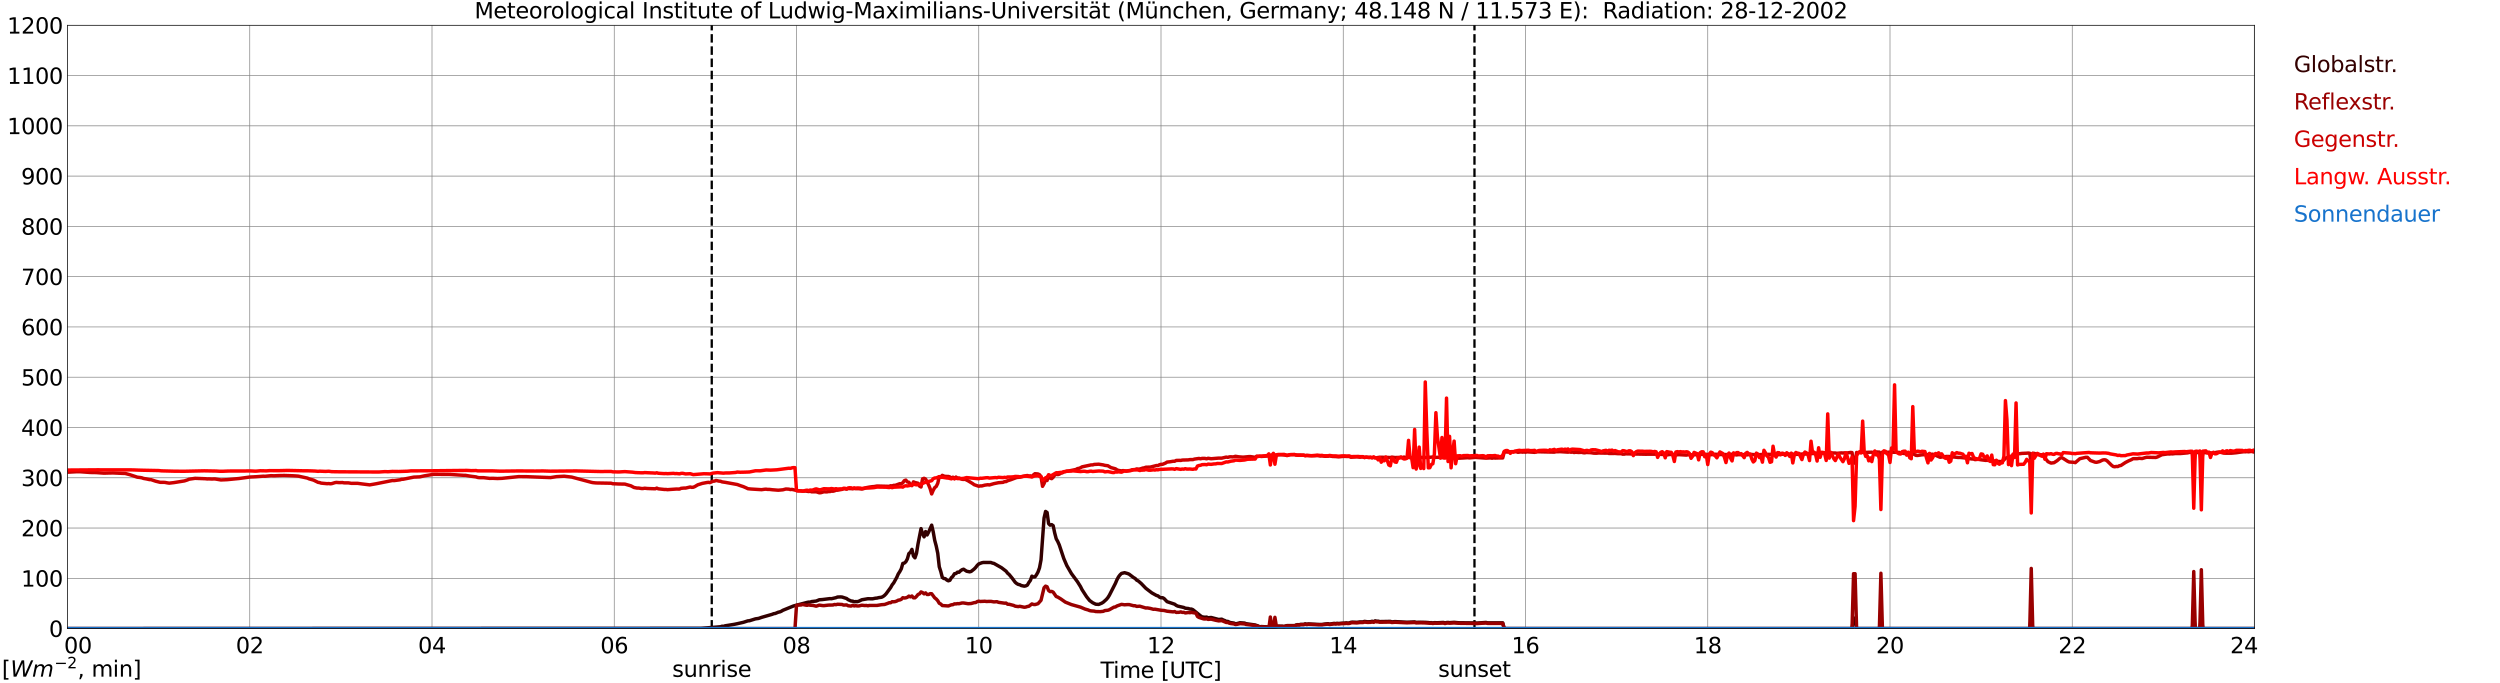 <?xml version="1.0" encoding="utf-8" standalone="no"?>
<!DOCTYPE svg PUBLIC "-//W3C//DTD SVG 1.1//EN"
  "http://www.w3.org/Graphics/SVG/1.1/DTD/svg11.dtd">
<svg xmlns:xlink="http://www.w3.org/1999/xlink" width="1085.4pt" height="296.64pt" viewBox="0 0 1085.4 296.64" xmlns="http://www.w3.org/2000/svg" version="1.1">
 <defs>
  <style type="text/css">*{stroke-linejoin: round; stroke-linecap: butt}</style>
 </defs>
 <g id="figure_1">
  <g id="patch_1">
   <path d="M 0 296.64 
L 1085.4 296.64 
L 1085.4 0 
L 0 0 
z
" style="fill: #ffffff"/>
  </g>
  <g id="axes_1">
   <g id="patch_2">
    <path d="M 29.306 272.909 
L 978.814 272.909 
L 978.814 10.976 
L 29.306 10.976 
z
" style="fill: #ffffff"/>
   </g>
   <g id="patch_3">
    <path d="M 978.814 272.909 
L 978.814 272.909 
L 978.814 10.976 
L 978.814 10.976 
z
" clip-path="url(#p36b035a487)" style="fill: #d3d3d3; opacity: 0.25; stroke: #d3d3d3; stroke-linejoin: miter"/>
   </g>
   <g id="matplotlib.axis_1">
    <g id="xtick_1">
     <g id="line2d_1">
      <path d="M 29.306 272.909 
L 29.306 10.976 
" clip-path="url(#p36b035a487)" style="fill: none; stroke: #808080; stroke-width: 0.3; stroke-linecap: square"/>
     </g>
     <g id="line2d_2"/>
     <g id="text_1">
      <!--    00 -->
      <g transform="translate(18.733 283.627) scale(0.095 -0.095)">
       <defs>
        <path id="DejaVuSans-20" transform="scale(0.016)"/>
        <path id="DejaVuSans-30" d="M 2034 4250 
Q 1547 4250 1301 3770 
Q 1056 3291 1056 2328 
Q 1056 1369 1301 889 
Q 1547 409 2034 409 
Q 2525 409 2770 889 
Q 3016 1369 3016 2328 
Q 3016 3291 2770 3770 
Q 2525 4250 2034 4250 
z
M 2034 4750 
Q 2819 4750 3233 4129 
Q 3647 3509 3647 2328 
Q 3647 1150 3233 529 
Q 2819 -91 2034 -91 
Q 1250 -91 836 529 
Q 422 1150 422 2328 
Q 422 3509 836 4129 
Q 1250 4750 2034 4750 
z
" transform="scale(0.016)"/>
       </defs>
       <use xlink:href="#DejaVuSans-20"/>
       <use xlink:href="#DejaVuSans-20" transform="translate(31.787 0)"/>
       <use xlink:href="#DejaVuSans-20" transform="translate(63.574 0)"/>
       <use xlink:href="#DejaVuSans-30" transform="translate(95.361 0)"/>
       <use xlink:href="#DejaVuSans-30" transform="translate(158.984 0)"/>
      </g>
     </g>
    </g>
    <g id="xtick_2">
     <g id="line2d_3">
      <path d="M 108.431 272.909 
L 108.431 10.976 
" clip-path="url(#p36b035a487)" style="fill: none; stroke: #808080; stroke-width: 0.3; stroke-linecap: square"/>
     </g>
     <g id="line2d_4"/>
     <g id="text_2">
      <!-- 02 -->
      <g transform="translate(102.387 283.627) scale(0.095 -0.095)">
       <defs>
        <path id="DejaVuSans-32" d="M 1228 531 
L 3431 531 
L 3431 0 
L 469 0 
L 469 531 
Q 828 903 1448 1529 
Q 2069 2156 2228 2338 
Q 2531 2678 2651 2914 
Q 2772 3150 2772 3378 
Q 2772 3750 2511 3984 
Q 2250 4219 1831 4219 
Q 1534 4219 1204 4116 
Q 875 4013 500 3803 
L 500 4441 
Q 881 4594 1212 4672 
Q 1544 4750 1819 4750 
Q 2544 4750 2975 4387 
Q 3406 4025 3406 3419 
Q 3406 3131 3298 2873 
Q 3191 2616 2906 2266 
Q 2828 2175 2409 1742 
Q 1991 1309 1228 531 
z
" transform="scale(0.016)"/>
       </defs>
       <use xlink:href="#DejaVuSans-30"/>
       <use xlink:href="#DejaVuSans-32" transform="translate(63.623 0)"/>
      </g>
     </g>
    </g>
    <g id="xtick_3">
     <g id="line2d_5">
      <path d="M 187.557 272.909 
L 187.557 10.976 
" clip-path="url(#p36b035a487)" style="fill: none; stroke: #808080; stroke-width: 0.3; stroke-linecap: square"/>
     </g>
     <g id="line2d_6"/>
     <g id="text_3">
      <!-- 04 -->
      <g transform="translate(181.513 283.627) scale(0.095 -0.095)">
       <defs>
        <path id="DejaVuSans-34" d="M 2419 4116 
L 825 1625 
L 2419 1625 
L 2419 4116 
z
M 2253 4666 
L 3047 4666 
L 3047 1625 
L 3713 1625 
L 3713 1100 
L 3047 1100 
L 3047 0 
L 2419 0 
L 2419 1100 
L 313 1100 
L 313 1709 
L 2253 4666 
z
" transform="scale(0.016)"/>
       </defs>
       <use xlink:href="#DejaVuSans-30"/>
       <use xlink:href="#DejaVuSans-34" transform="translate(63.623 0)"/>
      </g>
     </g>
    </g>
    <g id="xtick_4">
     <g id="line2d_7">
      <path d="M 266.683 272.909 
L 266.683 10.976 
" clip-path="url(#p36b035a487)" style="fill: none; stroke: #808080; stroke-width: 0.3; stroke-linecap: square"/>
     </g>
     <g id="line2d_8"/>
     <g id="text_4">
      <!-- 06 -->
      <g transform="translate(260.638 283.627) scale(0.095 -0.095)">
       <defs>
        <path id="DejaVuSans-36" d="M 2113 2584 
Q 1688 2584 1439 2293 
Q 1191 2003 1191 1497 
Q 1191 994 1439 701 
Q 1688 409 2113 409 
Q 2538 409 2786 701 
Q 3034 994 3034 1497 
Q 3034 2003 2786 2293 
Q 2538 2584 2113 2584 
z
M 3366 4563 
L 3366 3988 
Q 3128 4100 2886 4159 
Q 2644 4219 2406 4219 
Q 1781 4219 1451 3797 
Q 1122 3375 1075 2522 
Q 1259 2794 1537 2939 
Q 1816 3084 2150 3084 
Q 2853 3084 3261 2657 
Q 3669 2231 3669 1497 
Q 3669 778 3244 343 
Q 2819 -91 2113 -91 
Q 1303 -91 875 529 
Q 447 1150 447 2328 
Q 447 3434 972 4092 
Q 1497 4750 2381 4750 
Q 2619 4750 2861 4703 
Q 3103 4656 3366 4563 
z
" transform="scale(0.016)"/>
       </defs>
       <use xlink:href="#DejaVuSans-30"/>
       <use xlink:href="#DejaVuSans-36" transform="translate(63.623 0)"/>
      </g>
     </g>
    </g>
    <g id="xtick_5">
     <g id="line2d_9">
      <path d="M 345.808 272.909 
L 345.808 10.976 
" clip-path="url(#p36b035a487)" style="fill: none; stroke: #808080; stroke-width: 0.3; stroke-linecap: square"/>
     </g>
     <g id="line2d_10"/>
     <g id="text_5">
      <!-- 08 -->
      <g transform="translate(339.764 283.627) scale(0.095 -0.095)">
       <defs>
        <path id="DejaVuSans-38" d="M 2034 2216 
Q 1584 2216 1326 1975 
Q 1069 1734 1069 1313 
Q 1069 891 1326 650 
Q 1584 409 2034 409 
Q 2484 409 2743 651 
Q 3003 894 3003 1313 
Q 3003 1734 2745 1975 
Q 2488 2216 2034 2216 
z
M 1403 2484 
Q 997 2584 770 2862 
Q 544 3141 544 3541 
Q 544 4100 942 4425 
Q 1341 4750 2034 4750 
Q 2731 4750 3128 4425 
Q 3525 4100 3525 3541 
Q 3525 3141 3298 2862 
Q 3072 2584 2669 2484 
Q 3125 2378 3379 2068 
Q 3634 1759 3634 1313 
Q 3634 634 3220 271 
Q 2806 -91 2034 -91 
Q 1263 -91 848 271 
Q 434 634 434 1313 
Q 434 1759 690 2068 
Q 947 2378 1403 2484 
z
M 1172 3481 
Q 1172 3119 1398 2916 
Q 1625 2713 2034 2713 
Q 2441 2713 2670 2916 
Q 2900 3119 2900 3481 
Q 2900 3844 2670 4047 
Q 2441 4250 2034 4250 
Q 1625 4250 1398 4047 
Q 1172 3844 1172 3481 
z
" transform="scale(0.016)"/>
       </defs>
       <use xlink:href="#DejaVuSans-30"/>
       <use xlink:href="#DejaVuSans-38" transform="translate(63.623 0)"/>
      </g>
     </g>
    </g>
    <g id="xtick_6">
     <g id="line2d_11">
      <path d="M 424.934 272.909 
L 424.934 10.976 
" clip-path="url(#p36b035a487)" style="fill: none; stroke: #808080; stroke-width: 0.3; stroke-linecap: square"/>
     </g>
     <g id="line2d_12"/>
     <g id="text_6">
      <!-- 10 -->
      <g transform="translate(418.89 283.627) scale(0.095 -0.095)">
       <defs>
        <path id="DejaVuSans-31" d="M 794 531 
L 1825 531 
L 1825 4091 
L 703 3866 
L 703 4441 
L 1819 4666 
L 2450 4666 
L 2450 531 
L 3481 531 
L 3481 0 
L 794 0 
L 794 531 
z
" transform="scale(0.016)"/>
       </defs>
       <use xlink:href="#DejaVuSans-31"/>
       <use xlink:href="#DejaVuSans-30" transform="translate(63.623 0)"/>
      </g>
     </g>
    </g>
    <g id="xtick_7">
     <g id="line2d_13">
      <path d="M 504.06 272.909 
L 504.06 10.976 
" clip-path="url(#p36b035a487)" style="fill: none; stroke: #808080; stroke-width: 0.3; stroke-linecap: square"/>
     </g>
     <g id="line2d_14"/>
     <g id="text_7">
      <!-- 12 -->
      <g transform="translate(498.015 283.627) scale(0.095 -0.095)">
       <use xlink:href="#DejaVuSans-31"/>
       <use xlink:href="#DejaVuSans-32" transform="translate(63.623 0)"/>
      </g>
     </g>
    </g>
    <g id="xtick_8">
     <g id="line2d_15">
      <path d="M 583.185 272.909 
L 583.185 10.976 
" clip-path="url(#p36b035a487)" style="fill: none; stroke: #808080; stroke-width: 0.3; stroke-linecap: square"/>
     </g>
     <g id="line2d_16"/>
     <g id="text_8">
      <!-- 14 -->
      <g transform="translate(577.141 283.627) scale(0.095 -0.095)">
       <use xlink:href="#DejaVuSans-31"/>
       <use xlink:href="#DejaVuSans-34" transform="translate(63.623 0)"/>
      </g>
     </g>
    </g>
    <g id="xtick_9">
     <g id="line2d_17">
      <path d="M 662.311 272.909 
L 662.311 10.976 
" clip-path="url(#p36b035a487)" style="fill: none; stroke: #808080; stroke-width: 0.3; stroke-linecap: square"/>
     </g>
     <g id="line2d_18"/>
     <g id="text_9">
      <!-- 16 -->
      <g transform="translate(656.267 283.627) scale(0.095 -0.095)">
       <use xlink:href="#DejaVuSans-31"/>
       <use xlink:href="#DejaVuSans-36" transform="translate(63.623 0)"/>
      </g>
     </g>
    </g>
    <g id="xtick_10">
     <g id="line2d_19">
      <path d="M 741.437 272.909 
L 741.437 10.976 
" clip-path="url(#p36b035a487)" style="fill: none; stroke: #808080; stroke-width: 0.3; stroke-linecap: square"/>
     </g>
     <g id="line2d_20"/>
     <g id="text_10">
      <!-- 18 -->
      <g transform="translate(735.392 283.627) scale(0.095 -0.095)">
       <use xlink:href="#DejaVuSans-31"/>
       <use xlink:href="#DejaVuSans-38" transform="translate(63.623 0)"/>
      </g>
     </g>
    </g>
    <g id="xtick_11">
     <g id="line2d_21">
      <path d="M 820.562 272.909 
L 820.562 10.976 
" clip-path="url(#p36b035a487)" style="fill: none; stroke: #808080; stroke-width: 0.3; stroke-linecap: square"/>
     </g>
     <g id="line2d_22"/>
     <g id="text_11">
      <!-- 20 -->
      <g transform="translate(814.518 283.627) scale(0.095 -0.095)">
       <use xlink:href="#DejaVuSans-32"/>
       <use xlink:href="#DejaVuSans-30" transform="translate(63.623 0)"/>
      </g>
     </g>
    </g>
    <g id="xtick_12">
     <g id="line2d_23">
      <path d="M 899.688 272.909 
L 899.688 10.976 
" clip-path="url(#p36b035a487)" style="fill: none; stroke: #808080; stroke-width: 0.3; stroke-linecap: square"/>
     </g>
     <g id="line2d_24"/>
     <g id="text_12">
      <!-- 22 -->
      <g transform="translate(893.644 283.627) scale(0.095 -0.095)">
       <use xlink:href="#DejaVuSans-32"/>
       <use xlink:href="#DejaVuSans-32" transform="translate(63.623 0)"/>
      </g>
     </g>
    </g>
    <g id="xtick_13">
     <g id="line2d_25">
      <path d="M 978.814 272.909 
L 978.814 10.976 
" clip-path="url(#p36b035a487)" style="fill: none; stroke: #808080; stroke-width: 0.3; stroke-linecap: square"/>
     </g>
     <g id="line2d_26"/>
     <g id="text_13">
      <!-- 24    -->
      <g transform="translate(968.241 283.627) scale(0.095 -0.095)">
       <use xlink:href="#DejaVuSans-32"/>
       <use xlink:href="#DejaVuSans-34" transform="translate(63.623 0)"/>
       <use xlink:href="#DejaVuSans-20" transform="translate(127.246 0)"/>
       <use xlink:href="#DejaVuSans-20" transform="translate(159.033 0)"/>
       <use xlink:href="#DejaVuSans-20" transform="translate(190.82 0)"/>
      </g>
     </g>
    </g>
    <g id="text_14">
     <!-- Time [UTC] -->
     <g transform="translate(477.806 294.322) scale(0.095 -0.095)">
      <defs>
       <path id="DejaVuSans-54" d="M -19 4666 
L 3928 4666 
L 3928 4134 
L 2272 4134 
L 2272 0 
L 1638 0 
L 1638 4134 
L -19 4134 
L -19 4666 
z
" transform="scale(0.016)"/>
       <path id="DejaVuSans-69" d="M 603 3500 
L 1178 3500 
L 1178 0 
L 603 0 
L 603 3500 
z
M 603 4863 
L 1178 4863 
L 1178 4134 
L 603 4134 
L 603 4863 
z
" transform="scale(0.016)"/>
       <path id="DejaVuSans-6d" d="M 3328 2828 
Q 3544 3216 3844 3400 
Q 4144 3584 4550 3584 
Q 5097 3584 5394 3201 
Q 5691 2819 5691 2113 
L 5691 0 
L 5113 0 
L 5113 2094 
Q 5113 2597 4934 2840 
Q 4756 3084 4391 3084 
Q 3944 3084 3684 2787 
Q 3425 2491 3425 1978 
L 3425 0 
L 2847 0 
L 2847 2094 
Q 2847 2600 2669 2842 
Q 2491 3084 2119 3084 
Q 1678 3084 1418 2786 
Q 1159 2488 1159 1978 
L 1159 0 
L 581 0 
L 581 3500 
L 1159 3500 
L 1159 2956 
Q 1356 3278 1631 3431 
Q 1906 3584 2284 3584 
Q 2666 3584 2933 3390 
Q 3200 3197 3328 2828 
z
" transform="scale(0.016)"/>
       <path id="DejaVuSans-65" d="M 3597 1894 
L 3597 1613 
L 953 1613 
Q 991 1019 1311 708 
Q 1631 397 2203 397 
Q 2534 397 2845 478 
Q 3156 559 3463 722 
L 3463 178 
Q 3153 47 2828 -22 
Q 2503 -91 2169 -91 
Q 1331 -91 842 396 
Q 353 884 353 1716 
Q 353 2575 817 3079 
Q 1281 3584 2069 3584 
Q 2775 3584 3186 3129 
Q 3597 2675 3597 1894 
z
M 3022 2063 
Q 3016 2534 2758 2815 
Q 2500 3097 2075 3097 
Q 1594 3097 1305 2825 
Q 1016 2553 972 2059 
L 3022 2063 
z
" transform="scale(0.016)"/>
       <path id="DejaVuSans-5b" d="M 550 4863 
L 1875 4863 
L 1875 4416 
L 1125 4416 
L 1125 -397 
L 1875 -397 
L 1875 -844 
L 550 -844 
L 550 4863 
z
" transform="scale(0.016)"/>
       <path id="DejaVuSans-55" d="M 556 4666 
L 1191 4666 
L 1191 1831 
Q 1191 1081 1462 751 
Q 1734 422 2344 422 
Q 2950 422 3222 751 
Q 3494 1081 3494 1831 
L 3494 4666 
L 4128 4666 
L 4128 1753 
Q 4128 841 3676 375 
Q 3225 -91 2344 -91 
Q 1459 -91 1007 375 
Q 556 841 556 1753 
L 556 4666 
z
" transform="scale(0.016)"/>
       <path id="DejaVuSans-43" d="M 4122 4306 
L 4122 3641 
Q 3803 3938 3442 4084 
Q 3081 4231 2675 4231 
Q 1875 4231 1450 3742 
Q 1025 3253 1025 2328 
Q 1025 1406 1450 917 
Q 1875 428 2675 428 
Q 3081 428 3442 575 
Q 3803 722 4122 1019 
L 4122 359 
Q 3791 134 3420 21 
Q 3050 -91 2638 -91 
Q 1578 -91 968 557 
Q 359 1206 359 2328 
Q 359 3453 968 4101 
Q 1578 4750 2638 4750 
Q 3056 4750 3426 4639 
Q 3797 4528 4122 4306 
z
" transform="scale(0.016)"/>
       <path id="DejaVuSans-5d" d="M 1947 4863 
L 1947 -844 
L 622 -844 
L 622 -397 
L 1369 -397 
L 1369 4416 
L 622 4416 
L 622 4863 
L 1947 4863 
z
" transform="scale(0.016)"/>
      </defs>
      <use xlink:href="#DejaVuSans-54"/>
      <use xlink:href="#DejaVuSans-69" transform="translate(57.959 0)"/>
      <use xlink:href="#DejaVuSans-6d" transform="translate(85.742 0)"/>
      <use xlink:href="#DejaVuSans-65" transform="translate(183.154 0)"/>
      <use xlink:href="#DejaVuSans-20" transform="translate(244.678 0)"/>
      <use xlink:href="#DejaVuSans-5b" transform="translate(276.465 0)"/>
      <use xlink:href="#DejaVuSans-55" transform="translate(315.479 0)"/>
      <use xlink:href="#DejaVuSans-54" transform="translate(388.672 0)"/>
      <use xlink:href="#DejaVuSans-43" transform="translate(443.881 0)"/>
      <use xlink:href="#DejaVuSans-5d" transform="translate(513.705 0)"/>
     </g>
    </g>
   </g>
   <g id="matplotlib.axis_2">
    <g id="ytick_1">
     <g id="line2d_27">
      <path d="M 29.306 272.909 
L 978.814 272.909 
" clip-path="url(#p36b035a487)" style="fill: none; stroke: #808080; stroke-width: 0.3; stroke-linecap: square"/>
     </g>
     <g id="line2d_28"/>
     <g id="text_15">
      <!-- 0 -->
      <g transform="translate(21.261 276.518) scale(0.095 -0.095)">
       <use xlink:href="#DejaVuSans-30"/>
      </g>
     </g>
    </g>
    <g id="ytick_2">
     <g id="line2d_29">
      <path d="M 29.306 251.081 
L 978.814 251.081 
" clip-path="url(#p36b035a487)" style="fill: none; stroke: #808080; stroke-width: 0.3; stroke-linecap: square"/>
     </g>
     <g id="line2d_30"/>
     <g id="text_16">
      <!-- 100 -->
      <g transform="translate(9.173 254.69) scale(0.095 -0.095)">
       <use xlink:href="#DejaVuSans-31"/>
       <use xlink:href="#DejaVuSans-30" transform="translate(63.623 0)"/>
       <use xlink:href="#DejaVuSans-30" transform="translate(127.246 0)"/>
      </g>
     </g>
    </g>
    <g id="ytick_3">
     <g id="line2d_31">
      <path d="M 29.306 229.253 
L 978.814 229.253 
" clip-path="url(#p36b035a487)" style="fill: none; stroke: #808080; stroke-width: 0.3; stroke-linecap: square"/>
     </g>
     <g id="line2d_32"/>
     <g id="text_17">
      <!-- 200 -->
      <g transform="translate(9.173 232.863) scale(0.095 -0.095)">
       <use xlink:href="#DejaVuSans-32"/>
       <use xlink:href="#DejaVuSans-30" transform="translate(63.623 0)"/>
       <use xlink:href="#DejaVuSans-30" transform="translate(127.246 0)"/>
      </g>
     </g>
    </g>
    <g id="ytick_4">
     <g id="line2d_33">
      <path d="M 29.306 207.426 
L 978.814 207.426 
" clip-path="url(#p36b035a487)" style="fill: none; stroke: #808080; stroke-width: 0.3; stroke-linecap: square"/>
     </g>
     <g id="line2d_34"/>
     <g id="text_18">
      <!-- 300 -->
      <g transform="translate(9.173 211.035) scale(0.095 -0.095)">
       <defs>
        <path id="DejaVuSans-33" d="M 2597 2516 
Q 3050 2419 3304 2112 
Q 3559 1806 3559 1356 
Q 3559 666 3084 287 
Q 2609 -91 1734 -91 
Q 1441 -91 1130 -33 
Q 819 25 488 141 
L 488 750 
Q 750 597 1062 519 
Q 1375 441 1716 441 
Q 2309 441 2620 675 
Q 2931 909 2931 1356 
Q 2931 1769 2642 2001 
Q 2353 2234 1838 2234 
L 1294 2234 
L 1294 2753 
L 1863 2753 
Q 2328 2753 2575 2939 
Q 2822 3125 2822 3475 
Q 2822 3834 2567 4026 
Q 2313 4219 1838 4219 
Q 1578 4219 1281 4162 
Q 984 4106 628 3988 
L 628 4550 
Q 988 4650 1302 4700 
Q 1616 4750 1894 4750 
Q 2613 4750 3031 4423 
Q 3450 4097 3450 3541 
Q 3450 3153 3228 2886 
Q 3006 2619 2597 2516 
z
" transform="scale(0.016)"/>
       </defs>
       <use xlink:href="#DejaVuSans-33"/>
       <use xlink:href="#DejaVuSans-30" transform="translate(63.623 0)"/>
       <use xlink:href="#DejaVuSans-30" transform="translate(127.246 0)"/>
      </g>
     </g>
    </g>
    <g id="ytick_5">
     <g id="line2d_35">
      <path d="M 29.306 185.598 
L 978.814 185.598 
" clip-path="url(#p36b035a487)" style="fill: none; stroke: #808080; stroke-width: 0.3; stroke-linecap: square"/>
     </g>
     <g id="line2d_36"/>
     <g id="text_19">
      <!-- 400 -->
      <g transform="translate(9.173 189.207) scale(0.095 -0.095)">
       <use xlink:href="#DejaVuSans-34"/>
       <use xlink:href="#DejaVuSans-30" transform="translate(63.623 0)"/>
       <use xlink:href="#DejaVuSans-30" transform="translate(127.246 0)"/>
      </g>
     </g>
    </g>
    <g id="ytick_6">
     <g id="line2d_37">
      <path d="M 29.306 163.77 
L 978.814 163.77 
" clip-path="url(#p36b035a487)" style="fill: none; stroke: #808080; stroke-width: 0.3; stroke-linecap: square"/>
     </g>
     <g id="line2d_38"/>
     <g id="text_20">
      <!-- 500 -->
      <g transform="translate(9.173 167.379) scale(0.095 -0.095)">
       <defs>
        <path id="DejaVuSans-35" d="M 691 4666 
L 3169 4666 
L 3169 4134 
L 1269 4134 
L 1269 2991 
Q 1406 3038 1543 3061 
Q 1681 3084 1819 3084 
Q 2600 3084 3056 2656 
Q 3513 2228 3513 1497 
Q 3513 744 3044 326 
Q 2575 -91 1722 -91 
Q 1428 -91 1123 -41 
Q 819 9 494 109 
L 494 744 
Q 775 591 1075 516 
Q 1375 441 1709 441 
Q 2250 441 2565 725 
Q 2881 1009 2881 1497 
Q 2881 1984 2565 2268 
Q 2250 2553 1709 2553 
Q 1456 2553 1204 2497 
Q 953 2441 691 2322 
L 691 4666 
z
" transform="scale(0.016)"/>
       </defs>
       <use xlink:href="#DejaVuSans-35"/>
       <use xlink:href="#DejaVuSans-30" transform="translate(63.623 0)"/>
       <use xlink:href="#DejaVuSans-30" transform="translate(127.246 0)"/>
      </g>
     </g>
    </g>
    <g id="ytick_7">
     <g id="line2d_39">
      <path d="M 29.306 141.942 
L 978.814 141.942 
" clip-path="url(#p36b035a487)" style="fill: none; stroke: #808080; stroke-width: 0.3; stroke-linecap: square"/>
     </g>
     <g id="line2d_40"/>
     <g id="text_21">
      <!-- 600 -->
      <g transform="translate(9.173 145.551) scale(0.095 -0.095)">
       <use xlink:href="#DejaVuSans-36"/>
       <use xlink:href="#DejaVuSans-30" transform="translate(63.623 0)"/>
       <use xlink:href="#DejaVuSans-30" transform="translate(127.246 0)"/>
      </g>
     </g>
    </g>
    <g id="ytick_8">
     <g id="line2d_41">
      <path d="M 29.306 120.114 
L 978.814 120.114 
" clip-path="url(#p36b035a487)" style="fill: none; stroke: #808080; stroke-width: 0.3; stroke-linecap: square"/>
     </g>
     <g id="line2d_42"/>
     <g id="text_22">
      <!-- 700 -->
      <g transform="translate(9.173 123.724) scale(0.095 -0.095)">
       <defs>
        <path id="DejaVuSans-37" d="M 525 4666 
L 3525 4666 
L 3525 4397 
L 1831 0 
L 1172 0 
L 2766 4134 
L 525 4134 
L 525 4666 
z
" transform="scale(0.016)"/>
       </defs>
       <use xlink:href="#DejaVuSans-37"/>
       <use xlink:href="#DejaVuSans-30" transform="translate(63.623 0)"/>
       <use xlink:href="#DejaVuSans-30" transform="translate(127.246 0)"/>
      </g>
     </g>
    </g>
    <g id="ytick_9">
     <g id="line2d_43">
      <path d="M 29.306 98.287 
L 978.814 98.287 
" clip-path="url(#p36b035a487)" style="fill: none; stroke: #808080; stroke-width: 0.3; stroke-linecap: square"/>
     </g>
     <g id="line2d_44"/>
     <g id="text_23">
      <!-- 800 -->
      <g transform="translate(9.173 101.896) scale(0.095 -0.095)">
       <use xlink:href="#DejaVuSans-38"/>
       <use xlink:href="#DejaVuSans-30" transform="translate(63.623 0)"/>
       <use xlink:href="#DejaVuSans-30" transform="translate(127.246 0)"/>
      </g>
     </g>
    </g>
    <g id="ytick_10">
     <g id="line2d_45">
      <path d="M 29.306 76.459 
L 978.814 76.459 
" clip-path="url(#p36b035a487)" style="fill: none; stroke: #808080; stroke-width: 0.3; stroke-linecap: square"/>
     </g>
     <g id="line2d_46"/>
     <g id="text_24">
      <!-- 900 -->
      <g transform="translate(9.173 80.068) scale(0.095 -0.095)">
       <defs>
        <path id="DejaVuSans-39" d="M 703 97 
L 703 672 
Q 941 559 1184 500 
Q 1428 441 1663 441 
Q 2288 441 2617 861 
Q 2947 1281 2994 2138 
Q 2813 1869 2534 1725 
Q 2256 1581 1919 1581 
Q 1219 1581 811 2004 
Q 403 2428 403 3163 
Q 403 3881 828 4315 
Q 1253 4750 1959 4750 
Q 2769 4750 3195 4129 
Q 3622 3509 3622 2328 
Q 3622 1225 3098 567 
Q 2575 -91 1691 -91 
Q 1453 -91 1209 -44 
Q 966 3 703 97 
z
M 1959 2075 
Q 2384 2075 2632 2365 
Q 2881 2656 2881 3163 
Q 2881 3666 2632 3958 
Q 2384 4250 1959 4250 
Q 1534 4250 1286 3958 
Q 1038 3666 1038 3163 
Q 1038 2656 1286 2365 
Q 1534 2075 1959 2075 
z
" transform="scale(0.016)"/>
       </defs>
       <use xlink:href="#DejaVuSans-39"/>
       <use xlink:href="#DejaVuSans-30" transform="translate(63.623 0)"/>
       <use xlink:href="#DejaVuSans-30" transform="translate(127.246 0)"/>
      </g>
     </g>
    </g>
    <g id="ytick_11">
     <g id="line2d_47">
      <path d="M 29.306 54.631 
L 978.814 54.631 
" clip-path="url(#p36b035a487)" style="fill: none; stroke: #808080; stroke-width: 0.3; stroke-linecap: square"/>
     </g>
     <g id="line2d_48"/>
     <g id="text_25">
      <!-- 1000 -->
      <g transform="translate(3.128 58.24) scale(0.095 -0.095)">
       <use xlink:href="#DejaVuSans-31"/>
       <use xlink:href="#DejaVuSans-30" transform="translate(63.623 0)"/>
       <use xlink:href="#DejaVuSans-30" transform="translate(127.246 0)"/>
       <use xlink:href="#DejaVuSans-30" transform="translate(190.869 0)"/>
      </g>
     </g>
    </g>
    <g id="ytick_12">
     <g id="line2d_49">
      <path d="M 29.306 32.803 
L 978.814 32.803 
" clip-path="url(#p36b035a487)" style="fill: none; stroke: #808080; stroke-width: 0.3; stroke-linecap: square"/>
     </g>
     <g id="line2d_50"/>
     <g id="text_26">
      <!-- 1100 -->
      <g transform="translate(3.128 36.413) scale(0.095 -0.095)">
       <use xlink:href="#DejaVuSans-31"/>
       <use xlink:href="#DejaVuSans-31" transform="translate(63.623 0)"/>
       <use xlink:href="#DejaVuSans-30" transform="translate(127.246 0)"/>
       <use xlink:href="#DejaVuSans-30" transform="translate(190.869 0)"/>
      </g>
     </g>
    </g>
    <g id="ytick_13">
     <g id="line2d_51">
      <path d="M 29.306 10.976 
L 978.814 10.976 
" clip-path="url(#p36b035a487)" style="fill: none; stroke: #808080; stroke-width: 0.3; stroke-linecap: square"/>
     </g>
     <g id="line2d_52"/>
     <g id="text_27">
      <!-- 1200 -->
      <g transform="translate(3.128 14.585) scale(0.095 -0.095)">
       <use xlink:href="#DejaVuSans-31"/>
       <use xlink:href="#DejaVuSans-32" transform="translate(63.623 0)"/>
       <use xlink:href="#DejaVuSans-30" transform="translate(127.246 0)"/>
       <use xlink:href="#DejaVuSans-30" transform="translate(190.869 0)"/>
      </g>
     </g>
    </g>
   </g>
   <g id="line2d_53">
    <path d="M 309.015 272.909 
L 309.015 10.976 
" clip-path="url(#p36b035a487)" style="fill: none; stroke-dasharray: 3.7,1.6; stroke-dashoffset: 0; stroke: #000000"/>
   </g>
   <g id="line2d_54">
    <path d="M 640.156 272.909 
L 640.156 10.976 
" clip-path="url(#p36b035a487)" style="fill: none; stroke-dasharray: 3.7,1.6; stroke-dashoffset: 0; stroke: #000000"/>
   </g>
   <g id="line2d_55">
    <path d="M 29.306 272.909 
L 304.267 272.8 
L 312.839 272.112 
L 313.499 271.883 
L 314.158 271.929 
L 314.818 271.702 
L 318.774 271.06 
L 320.093 270.785 
L 322.73 270.191 
L 324.708 269.55 
L 325.368 269.504 
L 328.005 268.681 
L 329.324 268.497 
L 330.643 268.039 
L 335.258 266.712 
L 335.918 266.439 
L 336.577 266.347 
L 337.896 265.797 
L 338.555 265.66 
L 339.215 265.385 
L 339.874 264.974 
L 344.49 263.097 
L 350.424 261.541 
L 351.083 261.406 
L 351.743 261.406 
L 352.402 261.176 
L 354.38 260.947 
L 355.699 260.397 
L 357.018 260.305 
L 360.315 259.895 
L 360.974 259.941 
L 362.952 259.483 
L 363.612 259.208 
L 364.93 259.162 
L 365.59 259.208 
L 367.568 259.849 
L 368.227 260.351 
L 369.546 260.947 
L 370.206 260.993 
L 370.865 261.268 
L 371.524 261.176 
L 372.184 261.222 
L 372.843 261.039 
L 374.162 260.397 
L 376.799 259.941 
L 378.777 259.987 
L 380.096 259.712 
L 380.756 259.666 
L 381.415 259.483 
L 382.734 259.299 
L 383.393 258.978 
L 384.053 258.476 
L 384.712 257.789 
L 386.69 255.091 
L 387.349 253.899 
L 388.009 253.076 
L 389.328 250.697 
L 389.987 249.186 
L 390.646 248.18 
L 391.306 246.945 
L 391.965 244.611 
L 392.624 244.474 
L 393.284 243.878 
L 393.943 242.642 
L 394.603 240.309 
L 395.262 239.805 
L 395.921 238.524 
L 396.581 241.407 
L 397.24 242.186 
L 397.899 240.263 
L 398.559 236.19 
L 399.878 229.509 
L 400.537 231.707 
L 401.196 233.08 
L 401.856 230.79 
L 402.515 232.255 
L 403.175 231.019 
L 404.493 228 
L 405.153 230.836 
L 405.812 234.588 
L 406.471 237.061 
L 407.131 240.217 
L 407.79 246.076 
L 408.45 248.134 
L 409.109 250.697 
L 409.768 251.155 
L 410.428 251.245 
L 411.087 251.841 
L 411.746 252.162 
L 412.406 251.932 
L 413.065 250.789 
L 413.725 250.193 
L 414.384 249.095 
L 415.043 249.003 
L 415.703 248.409 
L 416.362 248.455 
L 417.022 247.813 
L 417.681 247.357 
L 418.34 247.128 
L 419.659 247.997 
L 420.978 248.272 
L 421.637 248.088 
L 422.956 247.036 
L 423.615 246.349 
L 424.275 245.48 
L 424.934 244.838 
L 426.253 244.336 
L 426.912 244.199 
L 430.209 244.199 
L 430.869 244.474 
L 431.528 244.611 
L 434.825 246.486 
L 436.144 247.493 
L 436.803 247.997 
L 437.462 248.866 
L 438.122 249.416 
L 439.44 251.018 
L 440.759 252.801 
L 441.419 253.351 
L 442.078 253.718 
L 442.737 253.853 
L 443.397 254.22 
L 444.716 254.495 
L 445.375 254.357 
L 446.034 254.037 
L 446.694 252.893 
L 447.353 251.978 
L 448.012 250.147 
L 448.672 250.514 
L 449.331 250.468 
L 449.991 249.553 
L 450.65 248.363 
L 451.309 246.532 
L 451.969 243.055 
L 453.287 224.934 
L 453.947 222.05 
L 454.606 222.509 
L 455.266 227.359 
L 455.925 228 
L 456.584 227.771 
L 457.244 228.227 
L 457.903 231.386 
L 458.563 233.903 
L 459.222 235.092 
L 459.881 236.557 
L 461.859 242.505 
L 463.178 245.572 
L 465.156 249.003 
L 467.794 252.572 
L 469.113 254.678 
L 469.772 256.005 
L 471.75 259.07 
L 473.069 260.718 
L 474.388 261.678 
L 475.706 262.32 
L 477.025 262.412 
L 478.344 261.862 
L 479.003 261.451 
L 480.322 260.26 
L 480.981 259.483 
L 481.641 258.43 
L 484.278 253.259 
L 484.938 251.703 
L 485.597 250.468 
L 486.256 249.599 
L 486.916 248.957 
L 488.235 248.639 
L 489.553 249.003 
L 490.213 249.278 
L 492.191 250.789 
L 492.85 251.155 
L 493.51 251.886 
L 494.169 252.207 
L 495.488 253.351 
L 497.466 255.409 
L 500.103 257.424 
L 502.082 258.522 
L 502.741 258.705 
L 503.4 259.253 
L 504.06 259.528 
L 504.719 259.483 
L 505.379 259.849 
L 506.697 261.222 
L 509.994 262.32 
L 510.654 262.822 
L 511.313 263.143 
L 513.95 263.739 
L 514.61 264.06 
L 515.929 264.195 
L 516.588 264.424 
L 517.247 264.424 
L 517.907 264.699 
L 521.204 267.354 
L 521.863 267.812 
L 523.182 267.993 
L 523.841 267.904 
L 524.501 268.222 
L 525.819 268.085 
L 529.116 268.956 
L 530.435 268.818 
L 531.094 269.185 
L 531.754 269.412 
L 532.413 269.779 
L 533.073 269.779 
L 533.732 270.145 
L 534.391 270.329 
L 535.71 270.51 
L 536.369 270.831 
L 537.029 270.739 
L 538.348 270.375 
L 539.666 270.466 
L 540.326 270.51 
L 540.985 270.785 
L 544.941 271.335 
L 546.26 271.791 
L 546.919 272.158 
L 547.579 272.02 
L 551.535 272.25 
L 552.195 272.02 
L 552.854 272.295 
L 553.513 272.204 
L 554.832 271.837 
L 556.81 271.883 
L 557.47 271.975 
L 558.788 271.61 
L 562.085 271.61 
L 562.745 271.335 
L 563.404 271.198 
L 564.063 271.243 
L 564.723 271.06 
L 566.042 271.06 
L 566.701 270.831 
L 567.36 271.014 
L 568.02 270.877 
L 572.635 271.106 
L 573.954 271.106 
L 575.273 270.922 
L 576.592 270.785 
L 577.251 270.968 
L 579.229 270.647 
L 579.889 270.739 
L 580.548 270.602 
L 581.207 270.693 
L 582.526 270.556 
L 583.845 270.51 
L 584.504 270.42 
L 585.164 270.51 
L 585.823 270.466 
L 586.482 270.191 
L 587.142 270.1 
L 589.12 270.191 
L 590.439 270.008 
L 591.757 270.008 
L 592.417 269.779 
L 593.736 269.962 
L 595.054 269.916 
L 595.714 269.733 
L 596.373 269.916 
L 597.032 269.55 
L 597.692 269.687 
L 598.351 269.687 
L 599.011 269.87 
L 603.626 269.779 
L 604.286 270.008 
L 605.604 269.87 
L 610.879 270.145 
L 614.176 270.008 
L 614.836 270.191 
L 616.814 270.145 
L 618.792 270.191 
L 620.111 270.283 
L 620.77 270.375 
L 621.429 270.329 
L 622.089 270.466 
L 622.748 270.329 
L 624.067 270.375 
L 626.705 270.237 
L 627.364 270.51 
L 628.023 270.283 
L 628.683 270.237 
L 629.342 270.329 
L 631.32 270.191 
L 633.298 270.375 
L 640.552 270.466 
L 641.211 270.51 
L 642.53 270.42 
L 645.167 270.237 
L 645.827 270.42 
L 652.42 270.42 
L 653.08 272.909 
L 804.078 272.909 
L 804.737 268.515 
L 805.397 268.334 
L 806.056 272.909 
L 815.947 272.909 
L 816.606 268.515 
L 817.265 272.909 
L 881.225 272.909 
L 881.885 268.515 
L 882.544 272.909 
L 951.779 272.909 
L 952.438 268.423 
L 953.098 272.909 
L 955.076 272.909 
L 955.735 268.469 
L 956.395 272.909 
L 978.154 272.909 
L 978.154 272.909 
" clip-path="url(#p36b035a487)" style="fill: none; stroke: #330000; stroke-width: 1.5; stroke-linecap: square"/>
   </g>
   <g id="line2d_56">
    <path d="M 29.306 272.909 
L 345.149 272.909 
L 345.808 262.809 
L 346.468 262.669 
L 347.787 262.669 
L 348.446 262.438 
L 349.765 262.715 
L 350.424 262.809 
L 351.083 262.624 
L 351.743 262.763 
L 353.062 262.855 
L 354.38 263.182 
L 355.699 262.715 
L 357.018 262.903 
L 357.677 262.949 
L 359.655 262.715 
L 361.634 262.669 
L 362.293 262.438 
L 362.952 262.53 
L 363.612 262.344 
L 365.59 262.438 
L 366.249 262.715 
L 367.568 262.624 
L 368.227 262.995 
L 369.546 263.134 
L 370.206 262.809 
L 370.865 263.088 
L 371.524 262.949 
L 372.184 263.088 
L 372.843 263.088 
L 374.162 262.763 
L 375.481 262.903 
L 376.14 262.855 
L 376.799 262.995 
L 377.459 262.855 
L 380.756 262.855 
L 382.734 262.53 
L 384.053 262.438 
L 385.371 261.971 
L 386.031 261.692 
L 386.69 261.692 
L 387.349 261.227 
L 388.009 261.275 
L 388.668 261.181 
L 389.328 260.947 
L 389.987 260.576 
L 390.646 260.482 
L 391.306 260.203 
L 391.965 259.504 
L 392.624 259.644 
L 393.284 259.552 
L 393.943 259.319 
L 394.603 258.806 
L 395.262 259.133 
L 395.921 258.76 
L 396.581 259.552 
L 397.24 259.552 
L 397.899 258.946 
L 398.559 258.11 
L 399.218 257.83 
L 399.878 256.992 
L 400.537 257.271 
L 401.196 257.83 
L 401.856 257.411 
L 402.515 258.11 
L 403.175 258.11 
L 403.834 257.736 
L 404.493 257.782 
L 405.812 259.552 
L 406.471 260.063 
L 407.131 260.807 
L 407.79 261.925 
L 408.45 262.25 
L 409.109 262.903 
L 411.746 263.088 
L 413.065 262.578 
L 413.725 262.53 
L 414.384 262.159 
L 415.043 262.204 
L 415.703 262.065 
L 416.362 262.111 
L 417.681 261.785 
L 418.34 261.785 
L 420.318 262.111 
L 421.637 262.019 
L 422.956 261.646 
L 423.615 261.6 
L 424.275 261.181 
L 424.934 260.995 
L 425.593 261.135 
L 427.572 261.041 
L 428.231 261.135 
L 430.209 261.087 
L 431.528 261.32 
L 432.847 261.227 
L 433.506 261.506 
L 436.144 261.879 
L 436.803 261.831 
L 437.462 262.344 
L 438.122 262.344 
L 440.1 262.855 
L 440.759 263.182 
L 442.078 263.368 
L 442.737 263.228 
L 444.716 263.647 
L 445.375 263.553 
L 446.034 263.322 
L 446.694 263.228 
L 448.012 262.204 
L 448.672 262.438 
L 449.331 262.484 
L 450.65 262.111 
L 451.969 260.622 
L 453.287 255.176 
L 453.947 254.48 
L 454.606 254.757 
L 455.266 256.387 
L 455.925 256.852 
L 456.584 256.758 
L 457.244 257.086 
L 458.563 258.994 
L 459.222 259.225 
L 460.541 260.017 
L 462.519 261.412 
L 465.156 262.484 
L 469.113 263.601 
L 470.431 264.158 
L 471.091 264.437 
L 472.409 264.811 
L 473.069 265.09 
L 473.728 265.23 
L 475.047 265.324 
L 475.706 265.509 
L 477.685 265.555 
L 479.003 265.415 
L 479.663 265.09 
L 480.981 264.95 
L 481.641 264.717 
L 483.619 263.601 
L 484.278 263.508 
L 484.938 263.088 
L 486.256 262.624 
L 486.916 262.39 
L 488.235 262.578 
L 489.553 262.484 
L 490.213 262.484 
L 492.191 262.995 
L 492.85 262.995 
L 493.51 263.274 
L 494.828 263.182 
L 497.466 263.973 
L 498.125 263.927 
L 499.444 264.158 
L 500.763 264.531 
L 501.422 264.485 
L 504.06 264.95 
L 505.379 265.044 
L 506.697 265.369 
L 509.335 265.649 
L 509.994 265.509 
L 510.654 265.88 
L 511.972 265.834 
L 512.632 265.649 
L 513.291 265.88 
L 513.95 265.834 
L 514.61 266.114 
L 515.929 265.928 
L 516.588 266.02 
L 517.247 265.88 
L 519.226 266.208 
L 519.885 267.646 
L 520.544 268.059 
L 522.522 268.692 
L 523.182 268.748 
L 523.841 268.655 
L 524.501 268.917 
L 525.819 268.81 
L 527.797 269.301 
L 529.116 269.56 
L 530.435 269.443 
L 532.413 270.261 
L 533.073 270.263 
L 533.732 270.571 
L 534.391 270.726 
L 535.71 270.879 
L 536.369 271.149 
L 537.029 271.073 
L 538.348 270.763 
L 539.666 270.842 
L 540.326 270.879 
L 540.985 271.112 
L 544.941 271.577 
L 546.26 271.964 
L 546.919 272.274 
L 547.579 272.158 
L 550.216 272.234 
L 550.876 272.909 
L 551.535 267.891 
L 552.195 272.143 
L 552.854 272.909 
L 553.513 268.026 
L 554.173 272.084 
L 554.832 271.957 
L 556.81 271.979 
L 557.47 272.055 
L 558.788 271.73 
L 562.085 271.73 
L 562.745 271.479 
L 563.404 271.355 
L 564.063 271.394 
L 564.723 271.23 
L 566.042 271.23 
L 566.701 271.023 
L 567.36 271.191 
L 568.02 271.064 
L 572.635 271.272 
L 573.954 271.272 
L 575.273 271.106 
L 576.592 270.981 
L 577.251 271.147 
L 579.229 270.857 
L 579.889 270.94 
L 580.548 270.816 
L 581.207 270.898 
L 582.526 270.774 
L 583.845 270.733 
L 584.504 270.65 
L 585.164 270.733 
L 585.823 270.691 
L 586.482 270.442 
L 587.142 270.357 
L 589.12 270.442 
L 590.439 270.274 
L 591.757 270.274 
L 592.417 270.067 
L 593.736 270.233 
L 595.054 270.191 
L 595.714 270.025 
L 596.373 270.191 
L 597.032 269.859 
L 597.692 269.984 
L 598.351 269.984 
L 599.011 270.15 
L 603.626 270.067 
L 604.286 270.274 
L 605.604 270.15 
L 610.879 270.401 
L 614.176 270.274 
L 614.836 270.442 
L 616.814 270.401 
L 618.792 270.442 
L 620.111 270.525 
L 620.77 270.608 
L 621.429 270.567 
L 622.089 270.691 
L 622.748 270.567 
L 624.067 270.608 
L 626.705 270.484 
L 627.364 270.733 
L 628.023 270.525 
L 628.683 270.484 
L 629.342 270.567 
L 631.32 270.442 
L 633.298 270.608 
L 640.552 270.691 
L 641.211 270.733 
L 642.53 270.65 
L 645.167 270.484 
L 645.827 270.65 
L 652.42 270.65 
L 653.08 272.909 
L 804.078 272.909 
L 804.737 249.079 
L 805.397 249.079 
L 806.056 272.909 
L 815.947 272.909 
L 816.606 248.894 
L 817.265 272.909 
L 881.225 272.909 
L 881.885 246.798 
L 882.544 272.909 
L 951.779 272.909 
L 952.438 248.15 
L 953.098 272.909 
L 955.076 272.909 
L 955.735 247.357 
L 956.395 272.909 
L 978.154 272.909 
L 978.154 272.909 
" clip-path="url(#p36b035a487)" style="fill: none; stroke: #990000; stroke-width: 1.5; stroke-linecap: square"/>
   </g>
   <g id="line2d_57">
    <path d="M 29.306 205.02 
L 33.262 204.806 
L 34.581 204.797 
L 39.197 205.136 
L 41.834 205.179 
L 45.131 205.43 
L 47.109 205.369 
L 49.087 205.332 
L 53.043 205.516 
L 54.362 205.553 
L 56.34 206.085 
L 59.637 207.175 
L 60.956 207.332 
L 61.615 207.46 
L 62.275 207.705 
L 63.594 207.938 
L 64.912 208.229 
L 65.572 208.244 
L 67.55 208.914 
L 69.528 209.397 
L 70.847 209.418 
L 71.506 209.427 
L 72.825 209.669 
L 73.484 209.761 
L 75.462 209.534 
L 80.078 208.794 
L 81.397 208.364 
L 82.056 208.063 
L 84.694 207.67 
L 89.309 207.851 
L 89.969 207.947 
L 90.628 207.906 
L 91.947 207.969 
L 93.266 207.919 
L 95.903 208.373 
L 97.222 208.316 
L 98.541 208.257 
L 103.816 207.746 
L 108.431 207.109 
L 111.069 206.982 
L 114.366 206.74 
L 115.025 206.786 
L 117.663 206.517 
L 118.982 206.57 
L 120.96 206.48 
L 122.278 206.445 
L 123.597 206.435 
L 126.894 206.546 
L 128.213 206.616 
L 129.532 206.716 
L 133.488 207.578 
L 134.147 207.886 
L 136.125 208.456 
L 138.104 209.425 
L 138.763 209.517 
L 139.422 209.755 
L 142.06 210.001 
L 142.719 209.936 
L 143.379 210.04 
L 144.038 209.973 
L 145.357 209.556 
L 146.016 209.44 
L 147.335 209.543 
L 148.654 209.499 
L 149.313 209.628 
L 151.291 209.648 
L 152.61 209.857 
L 155.247 209.842 
L 157.226 210.11 
L 160.523 210.51 
L 163.16 210.054 
L 169.754 208.742 
L 170.413 208.613 
L 171.073 208.661 
L 173.71 208.31 
L 174.37 208.087 
L 175.029 208.069 
L 179.645 207.146 
L 180.963 207.087 
L 182.282 207.028 
L 184.26 206.592 
L 188.217 205.939 
L 191.513 205.954 
L 192.832 205.963 
L 194.151 205.972 
L 195.47 205.985 
L 201.404 206.373 
L 202.063 206.365 
L 204.042 206.71 
L 206.679 207.048 
L 207.339 207.277 
L 207.998 207.371 
L 209.976 207.388 
L 212.614 207.696 
L 213.932 207.657 
L 215.91 207.753 
L 217.889 207.681 
L 225.142 206.93 
L 228.439 206.947 
L 238.989 207.351 
L 241.626 206.939 
L 244.923 206.755 
L 248.22 207.131 
L 256.792 209.423 
L 257.451 209.547 
L 258.77 209.678 
L 265.364 209.8 
L 266.023 210.016 
L 267.342 210.067 
L 268.661 210.13 
L 271.298 210.178 
L 273.936 210.935 
L 275.255 211.643 
L 276.573 211.902 
L 277.233 211.887 
L 278.552 212.097 
L 279.211 212.092 
L 279.87 211.972 
L 281.189 212.097 
L 284.486 212.212 
L 285.145 211.918 
L 285.805 212.221 
L 288.442 212.507 
L 289.102 212.49 
L 289.761 212.592 
L 293.717 212.315 
L 295.036 212.335 
L 295.696 212.016 
L 297.014 211.894 
L 297.674 211.902 
L 299.652 211.435 
L 300.311 211.588 
L 300.971 211.542 
L 301.63 211.274 
L 302.949 210.49 
L 304.927 209.864 
L 306.905 209.49 
L 307.564 209.407 
L 308.224 209.534 
L 309.543 208.929 
L 310.202 208.884 
L 310.861 208.593 
L 312.18 208.888 
L 312.839 208.951 
L 313.499 209.218 
L 314.818 209.405 
L 320.093 210.359 
L 321.411 210.844 
L 322.73 211.276 
L 324.049 211.852 
L 324.708 212.175 
L 326.027 212.313 
L 330.643 212.599 
L 331.961 212.413 
L 332.621 212.383 
L 333.28 212.485 
L 333.94 212.463 
L 335.258 212.621 
L 337.896 212.834 
L 339.874 212.653 
L 341.193 212.306 
L 342.512 212.376 
L 343.171 212.553 
L 343.83 212.472 
L 346.468 213.081 
L 349.105 213.234 
L 349.765 213.199 
L 351.083 213.404 
L 351.743 213.28 
L 352.402 213.537 
L 354.38 213.515 
L 355.699 213.95 
L 356.359 213.908 
L 357.677 213.518 
L 358.996 213.561 
L 359.655 213.413 
L 360.315 213.422 
L 360.974 213.23 
L 361.634 213.273 
L 362.293 213.112 
L 362.952 212.824 
L 363.612 212.828 
L 364.93 212.583 
L 365.59 212.466 
L 366.249 212.228 
L 366.909 212.236 
L 367.568 212.396 
L 368.227 212.094 
L 369.546 212.149 
L 370.206 212.208 
L 370.865 212.064 
L 371.524 212.175 
L 372.843 212.16 
L 374.162 212.326 
L 374.821 212.188 
L 376.14 211.717 
L 377.459 211.47 
L 378.777 211.289 
L 379.437 211.254 
L 380.756 211.012 
L 386.031 211.147 
L 386.69 210.887 
L 387.349 210.964 
L 388.009 210.717 
L 388.668 210.719 
L 390.646 209.997 
L 391.306 210.032 
L 391.965 209.589 
L 392.624 208.67 
L 393.284 208.447 
L 393.943 209.255 
L 394.603 209.375 
L 395.262 210.431 
L 395.921 210.85 
L 396.581 209.211 
L 397.24 209.49 
L 398.559 209.798 
L 399.218 211.06 
L 399.878 211.427 
L 400.537 207.908 
L 401.196 207.663 
L 401.856 207.976 
L 403.175 210.54 
L 403.834 212.167 
L 404.493 214.443 
L 405.153 212.898 
L 405.812 211.712 
L 406.471 211.2 
L 407.131 209.848 
L 407.79 206.943 
L 408.45 207.081 
L 409.109 206.376 
L 409.768 206.675 
L 410.428 206.834 
L 411.746 206.858 
L 412.406 207.068 
L 413.065 207.561 
L 413.725 207.185 
L 414.384 207.856 
L 415.043 207.118 
L 415.703 207.605 
L 416.362 207.515 
L 417.681 208.089 
L 418.34 208.148 
L 419 208.089 
L 420.318 208.759 
L 422.297 209.96 
L 422.956 210.44 
L 424.934 211.117 
L 425.593 210.959 
L 426.253 210.981 
L 427.572 210.628 
L 428.89 210.451 
L 429.55 210.549 
L 431.528 209.973 
L 433.506 209.569 
L 435.484 209.416 
L 436.144 209.098 
L 436.803 209.091 
L 437.462 208.722 
L 438.781 208.301 
L 441.419 207.305 
L 442.737 207.19 
L 444.056 206.83 
L 445.375 206.559 
L 446.034 206.443 
L 446.694 206.679 
L 447.353 206.585 
L 448.012 206.886 
L 448.672 206.188 
L 449.331 205.662 
L 450.65 205.778 
L 451.309 206.096 
L 451.969 206.95 
L 452.628 211.143 
L 453.287 209.944 
L 453.947 208.277 
L 454.606 208.615 
L 455.266 206.173 
L 455.925 207.587 
L 456.584 207.81 
L 457.244 207.233 
L 457.903 206.253 
L 458.563 205.895 
L 459.222 206.061 
L 459.881 205.876 
L 460.541 205.437 
L 461.2 205.304 
L 461.859 204.869 
L 462.519 204.767 
L 463.178 204.54 
L 463.838 204.509 
L 467.134 203.828 
L 467.794 203.449 
L 468.453 203.339 
L 469.113 203.082 
L 469.772 202.691 
L 473.728 201.842 
L 474.388 201.842 
L 475.047 201.641 
L 477.025 201.539 
L 479.003 201.849 
L 479.663 202.038 
L 480.981 202.202 
L 482.3 202.997 
L 484.278 203.536 
L 484.938 203.983 
L 485.597 204.234 
L 486.916 204.442 
L 487.575 204.315 
L 488.894 204.514 
L 490.872 204.208 
L 491.532 203.955 
L 492.85 203.835 
L 493.51 203.584 
L 494.169 203.673 
L 494.828 203.649 
L 496.147 203.211 
L 496.807 203.115 
L 497.466 202.855 
L 499.444 202.787 
L 502.082 202.119 
L 502.741 202.145 
L 503.4 201.763 
L 504.06 201.608 
L 504.719 201.595 
L 506.038 201.041 
L 506.697 200.615 
L 508.016 200.478 
L 509.335 200.251 
L 509.994 200.253 
L 510.654 199.904 
L 511.972 199.864 
L 512.632 199.91 
L 513.291 199.738 
L 515.929 199.664 
L 516.588 199.544 
L 517.907 199.546 
L 518.566 199.323 
L 520.544 199.039 
L 521.204 199.186 
L 521.863 199.026 
L 523.182 199.026 
L 523.841 199.207 
L 524.501 198.956 
L 525.819 199.168 
L 529.116 198.887 
L 530.435 198.904 
L 531.754 198.594 
L 532.413 198.45 
L 533.073 198.579 
L 533.732 198.36 
L 534.391 198.308 
L 535.051 198.382 
L 535.71 198.31 
L 536.369 198.107 
L 537.688 198.319 
L 539.666 198.481 
L 542.304 198.232 
L 542.963 198.24 
L 544.941 198.548 
L 545.601 198.053 
L 546.26 198.118 
L 546.919 198.046 
L 547.579 198.186 
L 550.216 197.989 
L 550.876 197.751 
L 551.535 197.669 
L 552.195 197.913 
L 552.854 197.625 
L 556.151 197.435 
L 558.129 197.601 
L 558.788 197.795 
L 560.107 197.391 
L 562.085 197.374 
L 562.745 197.548 
L 566.042 197.603 
L 566.701 197.806 
L 567.36 197.703 
L 568.679 197.837 
L 570.657 197.878 
L 571.976 197.793 
L 573.295 197.996 
L 573.954 197.933 
L 575.273 198.09 
L 576.592 198.07 
L 577.251 197.946 
L 578.57 198.179 
L 579.889 198.225 
L 581.207 198.354 
L 583.185 198.142 
L 585.823 198.195 
L 586.482 198.507 
L 589.12 198.343 
L 590.439 198.513 
L 591.098 198.398 
L 591.757 198.406 
L 592.417 198.642 
L 593.076 198.47 
L 595.054 198.607 
L 595.714 198.76 
L 596.373 198.594 
L 597.032 198.814 
L 599.011 198.515 
L 602.307 198.572 
L 603.626 198.649 
L 604.286 198.454 
L 605.604 198.642 
L 607.582 198.585 
L 608.901 198.635 
L 609.561 198.432 
L 610.22 198.625 
L 610.879 198.649 
L 611.539 198.542 
L 612.198 198.712 
L 612.858 198.716 
L 613.517 198.574 
L 614.176 198.675 
L 614.836 198.544 
L 616.154 198.559 
L 617.473 198.622 
L 619.451 198.607 
L 620.111 198.459 
L 620.77 198.539 
L 622.089 198.406 
L 622.748 198.57 
L 624.067 198.539 
L 626.705 198.688 
L 627.364 198.535 
L 629.342 198.714 
L 631.32 198.915 
L 631.98 198.828 
L 633.298 198.941 
L 635.276 198.841 
L 637.255 198.703 
L 637.914 198.808 
L 640.552 198.583 
L 645.167 198.904 
L 646.486 198.832 
L 647.145 198.812 
L 647.805 198.939 
L 648.464 198.793 
L 649.123 198.873 
L 651.102 198.806 
L 652.42 198.817 
L 653.08 196.258 
L 653.739 196.186 
L 654.399 196.278 
L 655.058 196.141 
L 655.717 196.184 
L 656.377 196.075 
L 658.355 196.132 
L 659.014 196.372 
L 660.333 196.204 
L 660.992 196.313 
L 661.652 196.228 
L 662.311 196.333 
L 662.97 196.173 
L 666.267 196.387 
L 667.586 196.136 
L 674.18 196.291 
L 674.839 196.302 
L 675.499 196.136 
L 677.477 196.099 
L 680.774 196.315 
L 681.433 196.21 
L 682.092 196.346 
L 682.752 196.254 
L 683.411 196.475 
L 684.071 196.346 
L 685.389 196.446 
L 686.708 196.376 
L 687.368 196.553 
L 688.027 196.603 
L 688.686 196.451 
L 690.664 196.533 
L 691.983 196.747 
L 693.302 196.76 
L 693.961 196.675 
L 697.258 196.741 
L 697.918 196.697 
L 698.577 196.891 
L 701.215 196.861 
L 702.533 196.977 
L 703.852 196.959 
L 704.511 197.186 
L 705.171 197.175 
L 705.83 197.031 
L 714.402 197.214 
L 719.677 197.204 
L 722.315 197.335 
L 722.974 197.273 
L 723.633 197.507 
L 724.952 197.321 
L 726.93 197.319 
L 727.59 197.503 
L 728.909 197.391 
L 731.546 197.553 
L 732.205 197.59 
L 732.865 197.431 
L 734.843 197.452 
L 736.162 197.413 
L 736.821 197.26 
L 739.459 197.273 
L 740.118 197.171 
L 742.096 197.424 
L 743.415 197.383 
L 744.734 197.221 
L 748.031 197.387 
L 749.349 197.324 
L 750.009 197.393 
L 751.987 197.204 
L 753.965 197.514 
L 754.624 197.393 
L 755.943 197.422 
L 756.602 197.35 
L 758.581 197.479 
L 759.24 197.374 
L 759.899 197.411 
L 760.559 197.306 
L 762.537 197.457 
L 765.834 197.28 
L 766.493 197.404 
L 767.812 197.249 
L 771.768 197.452 
L 773.746 197.201 
L 775.725 197.335 
L 777.703 197.136 
L 779.681 197.284 
L 782.318 197.147 
L 784.296 197.121 
L 785.615 196.948 
L 787.593 196.898 
L 788.912 196.715 
L 790.89 196.806 
L 792.209 196.592 
L 794.847 196.793 
L 795.506 196.649 
L 796.825 196.682 
L 797.484 196.804 
L 799.462 196.623 
L 800.122 196.682 
L 800.781 196.612 
L 801.44 196.739 
L 803.419 196.433 
L 804.078 196.49 
L 804.737 200.847 
L 805.397 201.1 
L 806.056 196.44 
L 806.715 196.571 
L 808.034 196.453 
L 808.694 196.392 
L 809.353 196.479 
L 810.672 196.376 
L 812.65 196.328 
L 813.309 196.488 
L 813.969 196.444 
L 814.628 196.226 
L 815.947 196.278 
L 816.606 200.659 
L 817.265 196.261 
L 817.925 196.42 
L 820.562 196.309 
L 824.519 196.413 
L 825.178 196.706 
L 827.816 197.02 
L 830.453 196.918 
L 831.772 197.684 
L 832.431 197.754 
L 834.409 197.468 
L 839.025 197.193 
L 839.684 197.374 
L 842.322 198.546 
L 843.641 198.308 
L 844.3 198.369 
L 844.959 198.171 
L 846.938 198.208 
L 847.597 198.448 
L 848.256 198.417 
L 850.235 198.627 
L 850.894 198.594 
L 852.213 198.729 
L 853.531 198.889 
L 856.169 199.282 
L 856.828 199.297 
L 857.488 199.554 
L 858.806 199.404 
L 860.125 199.631 
L 862.103 199.88 
L 862.763 199.845 
L 863.422 199.926 
L 864.082 199.834 
L 864.741 199.995 
L 865.4 200.013 
L 866.06 200.196 
L 868.697 200.41 
L 869.357 200.194 
L 870.016 199.698 
L 870.675 199.002 
L 871.335 198.662 
L 871.994 198.601 
L 875.291 197.164 
L 875.95 196.955 
L 876.61 196.998 
L 877.929 196.839 
L 879.907 196.758 
L 880.566 196.693 
L 881.225 196.782 
L 881.885 201.13 
L 882.544 196.784 
L 883.204 196.837 
L 885.182 197.476 
L 885.841 197.398 
L 886.5 197.479 
L 887.16 197.994 
L 889.138 200.434 
L 890.457 201.054 
L 891.775 200.882 
L 893.094 200.028 
L 894.413 198.902 
L 895.072 198.699 
L 895.732 199.004 
L 897.71 200.283 
L 898.369 200.585 
L 900.347 200.718 
L 901.007 200.858 
L 902.985 199.142 
L 905.622 198.537 
L 906.282 198.563 
L 907.601 199.934 
L 909.579 200.648 
L 910.238 200.718 
L 911.557 200.386 
L 912.876 199.723 
L 913.535 199.602 
L 914.194 199.688 
L 914.854 200.118 
L 916.832 202.065 
L 917.491 202.536 
L 918.151 202.65 
L 918.81 202.514 
L 919.469 202.567 
L 920.129 202.204 
L 920.788 202.108 
L 922.766 200.805 
L 924.085 200.118 
L 925.404 199.55 
L 926.063 199.148 
L 928.041 199.122 
L 928.701 198.969 
L 930.02 199.085 
L 931.338 198.677 
L 931.998 198.524 
L 935.954 198.611 
L 936.613 198.415 
L 938.592 197.428 
L 941.229 197.066 
L 941.888 197.125 
L 942.548 197.011 
L 943.207 197.06 
L 944.526 196.894 
L 946.504 196.924 
L 949.801 196.621 
L 950.46 196.433 
L 951.12 196.387 
L 951.779 196.464 
L 952.438 200.936 
L 953.098 196.61 
L 955.076 196.354 
L 955.735 200.98 
L 956.395 196.503 
L 957.054 196.455 
L 957.714 196.56 
L 958.373 196.435 
L 959.032 196.579 
L 959.692 196.599 
L 960.351 196.732 
L 961.01 196.708 
L 962.329 196.378 
L 962.989 196.276 
L 963.648 196.387 
L 964.307 196.385 
L 964.967 196.621 
L 966.285 196.771 
L 968.923 196.752 
L 970.901 196.564 
L 972.22 196.37 
L 974.198 196.123 
L 974.857 196.154 
L 975.517 196.062 
L 976.176 196.167 
L 977.495 195.992 
L 978.154 196.158 
L 978.154 196.158 
" clip-path="url(#p36b035a487)" style="fill: none; stroke: #cc0000; stroke-width: 1.5; stroke-linecap: square"/>
   </g>
   <g id="line2d_58">
    <path d="M 29.306 204.077 
L 42.493 203.975 
L 45.131 203.992 
L 57.659 204.009 
L 60.297 204.11 
L 62.275 204.162 
L 68.869 204.3 
L 70.187 204.429 
L 75.462 204.568 
L 78.1 204.592 
L 80.078 204.605 
L 88.65 204.411 
L 93.925 204.512 
L 95.244 204.597 
L 96.563 204.614 
L 99.2 204.503 
L 106.453 204.481 
L 108.431 204.444 
L 111.069 204.564 
L 113.047 204.383 
L 115.685 204.435 
L 117.003 204.326 
L 120.96 204.346 
L 124.916 204.245 
L 126.235 204.278 
L 129.532 204.348 
L 131.51 204.394 
L 133.488 204.405 
L 134.807 204.431 
L 136.785 204.512 
L 138.104 204.638 
L 138.763 204.564 
L 141.4 204.669 
L 142.719 204.584 
L 144.038 204.78 
L 147.335 204.832 
L 164.479 204.931 
L 167.116 204.756 
L 168.435 204.813 
L 170.413 204.671 
L 173.051 204.708 
L 177.007 204.577 
L 178.326 204.442 
L 186.238 204.387 
L 187.557 204.391 
L 202.723 204.232 
L 204.701 204.335 
L 206.679 204.287 
L 207.339 204.426 
L 211.295 204.422 
L 213.932 204.435 
L 217.229 204.557 
L 225.142 204.459 
L 232.395 204.505 
L 235.692 204.463 
L 238.989 204.562 
L 250.198 204.459 
L 261.408 204.736 
L 262.726 204.682 
L 265.364 204.686 
L 266.023 204.848 
L 268.661 204.904 
L 271.298 204.756 
L 274.595 204.996 
L 275.914 205.173 
L 277.892 205.256 
L 279.211 205.278 
L 279.87 205.177 
L 281.849 205.273 
L 283.827 205.356 
L 284.486 205.42 
L 285.145 205.249 
L 285.805 205.468 
L 288.442 205.633 
L 289.102 205.583 
L 289.761 205.657 
L 292.399 205.507 
L 293.058 205.623 
L 293.717 205.592 
L 295.036 205.727 
L 295.696 205.522 
L 296.355 205.481 
L 297.674 205.762 
L 299.652 205.66 
L 300.971 206.063 
L 305.586 205.684 
L 306.905 205.71 
L 308.224 205.762 
L 309.543 205.409 
L 311.521 205.206 
L 314.158 205.43 
L 314.818 205.343 
L 316.796 205.319 
L 319.433 205.118 
L 320.093 204.944 
L 321.411 205.033 
L 323.39 204.987 
L 325.368 204.911 
L 328.005 204.391 
L 329.324 204.389 
L 329.983 204.413 
L 332.621 204.049 
L 334.599 204.114 
L 337.236 203.968 
L 342.512 203.278 
L 343.171 203.352 
L 343.83 203.119 
L 344.49 203.018 
L 345.149 203.051 
L 345.808 213.018 
L 346.468 213.131 
L 347.787 213.103 
L 348.446 213.299 
L 349.765 212.904 
L 350.424 212.821 
L 351.083 213 
L 351.743 212.754 
L 352.402 212.808 
L 353.062 212.686 
L 353.721 212.402 
L 354.38 212.247 
L 355.699 212.653 
L 356.359 212.594 
L 357.677 212.177 
L 359.655 212.252 
L 360.315 212.236 
L 360.974 212.101 
L 362.293 212.324 
L 362.952 212.153 
L 363.612 212.328 
L 364.93 212.228 
L 365.59 212.304 
L 366.249 211.97 
L 366.909 212.005 
L 367.568 212.223 
L 368.227 211.863 
L 368.887 211.758 
L 369.546 211.798 
L 370.206 212.062 
L 370.865 211.802 
L 371.524 211.972 
L 372.184 211.852 
L 373.502 211.913 
L 374.162 212.081 
L 375.481 211.889 
L 377.459 211.859 
L 379.437 211.71 
L 380.756 211.466 
L 384.712 211.531 
L 386.031 211.688 
L 386.69 211.505 
L 387.349 211.723 
L 388.009 211.525 
L 391.306 211.365 
L 391.965 211.492 
L 392.624 211.047 
L 393.284 210.898 
L 393.943 210.979 
L 395.921 210.597 
L 396.581 210.054 
L 397.24 210.368 
L 397.899 210.512 
L 399.218 210.237 
L 399.878 210.414 
L 400.537 209.89 
L 401.856 209.364 
L 404.493 208.705 
L 405.153 207.845 
L 405.812 207.519 
L 406.471 207.487 
L 407.79 206.95 
L 408.45 207.238 
L 409.109 207.207 
L 411.087 207.53 
L 411.746 207.576 
L 413.065 207.901 
L 413.725 207.554 
L 414.384 207.827 
L 415.043 207.58 
L 415.703 207.803 
L 417.022 207.788 
L 418.34 207.687 
L 419.659 207.349 
L 424.934 207.851 
L 425.593 207.607 
L 426.253 207.653 
L 428.231 207.402 
L 428.89 207.393 
L 429.55 207.567 
L 432.187 207.334 
L 432.847 207.428 
L 433.506 207.209 
L 435.484 207.362 
L 436.144 207.227 
L 436.803 207.356 
L 437.462 207.083 
L 438.781 207.102 
L 440.1 207 
L 440.759 206.841 
L 442.078 206.891 
L 442.737 207.024 
L 445.375 206.701 
L 447.353 206.956 
L 448.012 207.096 
L 448.672 206.803 
L 449.331 206.638 
L 450.65 206.559 
L 451.309 206.819 
L 451.969 206.956 
L 452.628 208.495 
L 453.287 208.104 
L 453.947 207.419 
L 454.606 207.181 
L 455.266 206.223 
L 455.925 206.421 
L 456.584 206.419 
L 458.563 205.247 
L 459.222 205.256 
L 460.541 205.083 
L 461.2 205.066 
L 461.859 204.769 
L 463.838 204.538 
L 465.156 204.525 
L 465.816 204.426 
L 469.113 204.73 
L 470.431 204.59 
L 471.091 204.627 
L 471.75 204.778 
L 472.409 204.778 
L 473.069 204.608 
L 473.728 204.553 
L 474.388 204.704 
L 477.025 204.477 
L 479.003 204.562 
L 479.663 204.874 
L 480.981 204.73 
L 482.96 205.138 
L 483.619 205.175 
L 484.278 204.874 
L 484.938 204.959 
L 485.597 204.839 
L 486.916 205.016 
L 488.235 204.415 
L 488.894 204.546 
L 490.872 204.328 
L 492.191 203.955 
L 494.169 204.042 
L 494.828 204.298 
L 495.488 204.134 
L 496.807 204.075 
L 497.466 203.854 
L 498.785 204.145 
L 499.444 204.16 
L 500.763 203.988 
L 501.422 204.082 
L 502.082 203.929 
L 502.741 203.992 
L 503.4 203.809 
L 508.675 203.569 
L 509.335 203.586 
L 509.994 203.765 
L 510.654 203.451 
L 512.632 203.778 
L 513.291 203.625 
L 513.95 203.706 
L 514.61 203.466 
L 515.269 203.662 
L 516.588 203.625 
L 517.907 203.748 
L 518.566 203.59 
L 519.226 203.621 
L 519.885 202.337 
L 520.544 202.108 
L 521.204 202.01 
L 521.863 201.735 
L 523.182 201.667 
L 523.841 201.785 
L 524.501 201.497 
L 525.819 201.6 
L 527.138 201.408 
L 527.797 201.403 
L 528.457 201.226 
L 530.435 201.24 
L 532.413 200.526 
L 533.073 200.585 
L 534.391 200.227 
L 535.71 200.052 
L 536.369 199.749 
L 538.348 199.893 
L 540.326 199.712 
L 541.644 199.395 
L 544.941 199.299 
L 545.601 198.223 
L 550.216 197.782 
L 550.876 197.046 
L 551.535 201.87 
L 552.195 197.603 
L 552.854 196.824 
L 553.513 201.554 
L 554.173 197.466 
L 554.832 197.324 
L 556.81 197.297 
L 557.47 197.265 
L 558.788 197.677 
L 560.107 197.389 
L 562.085 197.345 
L 562.745 197.575 
L 563.404 197.664 
L 564.723 197.636 
L 566.042 197.669 
L 566.701 197.85 
L 567.36 197.758 
L 568.679 197.81 
L 569.338 197.847 
L 571.976 197.618 
L 573.295 197.747 
L 573.954 197.693 
L 574.613 197.872 
L 576.592 197.904 
L 577.251 197.725 
L 578.57 197.935 
L 579.889 197.937 
L 581.207 198.066 
L 582.526 197.946 
L 583.845 197.93 
L 584.504 198.024 
L 585.823 197.948 
L 586.482 198.238 
L 589.779 198.177 
L 590.439 198.275 
L 591.757 198.256 
L 592.417 198.625 
L 593.076 198.452 
L 594.395 198.679 
L 595.054 198.467 
L 595.714 198.714 
L 596.373 198.345 
L 597.032 198.71 
L 597.692 198.797 
L 598.351 199.672 
L 599.011 198.677 
L 599.67 200.674 
L 600.329 199.915 
L 600.989 200.056 
L 601.648 198.443 
L 602.307 199.947 
L 602.967 201.886 
L 603.626 202.222 
L 604.286 198.884 
L 604.945 199.266 
L 605.604 200.569 
L 606.264 200.703 
L 606.923 198.812 
L 607.582 198.904 
L 608.242 198.406 
L 608.901 198.924 
L 609.561 199.277 
L 610.22 199.212 
L 610.879 198.93 
L 611.539 191.188 
L 612.198 198.537 
L 612.858 198.721 
L 613.517 203.034 
L 614.176 186.464 
L 614.836 203.643 
L 615.495 201.552 
L 616.154 194.117 
L 616.814 203.37 
L 617.473 202.37 
L 618.133 203.427 
L 618.792 165.844 
L 619.451 186.829 
L 620.111 203.117 
L 620.77 203.058 
L 621.429 201.654 
L 622.089 201.333 
L 622.748 197.129 
L 623.408 179.176 
L 624.067 189.658 
L 625.386 198.908 
L 626.045 189.948 
L 626.705 198.738 
L 627.364 198.889 
L 628.023 172.844 
L 628.683 200.382 
L 629.342 189.457 
L 630.001 203.11 
L 630.661 196.407 
L 631.32 191.517 
L 631.98 201.322 
L 632.639 197.917 
L 633.958 197.843 
L 634.617 198.081 
L 635.276 197.819 
L 636.595 197.778 
L 637.255 197.754 
L 637.914 197.922 
L 641.211 197.741 
L 641.87 197.972 
L 643.848 197.832 
L 644.508 197.989 
L 645.167 198.55 
L 645.827 197.9 
L 647.145 197.841 
L 647.805 197.893 
L 649.123 197.767 
L 649.783 197.994 
L 650.442 198.011 
L 651.102 198.404 
L 651.761 198.192 
L 652.42 197.675 
L 653.08 195.948 
L 653.739 195.625 
L 654.399 195.577 
L 655.058 196.018 
L 655.717 196.833 
L 656.377 196.121 
L 657.036 196.311 
L 657.695 195.846 
L 659.674 195.499 
L 660.333 195.625 
L 663.63 195.479 
L 664.289 195.641 
L 665.608 195.608 
L 666.267 195.512 
L 666.927 196.097 
L 667.586 195.754 
L 668.246 195.573 
L 670.224 195.479 
L 671.542 195.512 
L 672.202 195.883 
L 672.861 195.283 
L 673.521 195.468 
L 674.839 195.099 
L 675.499 195.669 
L 676.158 195.276 
L 678.136 195.001 
L 678.796 195.263 
L 679.455 194.992 
L 680.114 195.163 
L 680.774 194.927 
L 681.433 195.711 
L 682.092 195.088 
L 682.752 194.992 
L 684.071 195.073 
L 685.389 195.147 
L 686.049 195.193 
L 688.027 195.783 
L 688.686 195.549 
L 689.346 195.562 
L 690.005 196.012 
L 690.664 195.383 
L 691.324 195.261 
L 692.643 195.276 
L 694.621 195.789 
L 695.28 196.127 
L 695.939 195.754 
L 697.258 195.508 
L 697.918 195.909 
L 698.577 195.488 
L 699.236 195.569 
L 699.896 195.427 
L 700.555 195.874 
L 701.215 195.621 
L 702.533 196.149 
L 703.852 196.256 
L 704.511 195.643 
L 705.171 195.721 
L 706.49 196.13 
L 707.149 195.715 
L 707.808 195.715 
L 708.468 196.119 
L 709.127 197.81 
L 709.786 196.568 
L 710.446 196.071 
L 711.105 195.839 
L 712.424 195.9 
L 713.083 195.879 
L 713.743 195.975 
L 716.38 195.929 
L 717.04 195.977 
L 717.699 196.182 
L 718.358 195.997 
L 719.018 196.136 
L 719.677 198.587 
L 720.337 197.158 
L 720.996 196.372 
L 721.655 196.112 
L 722.315 196.605 
L 722.974 198.762 
L 723.633 196.077 
L 724.952 196.341 
L 725.612 196.392 
L 726.271 197.708 
L 726.93 200.358 
L 727.59 196.241 
L 728.249 196.082 
L 728.909 196.221 
L 729.568 196.084 
L 730.227 196.219 
L 730.887 196.18 
L 731.546 196.287 
L 732.205 196.112 
L 732.865 196.293 
L 733.524 196.876 
L 734.184 198.976 
L 734.843 198.092 
L 735.502 196.411 
L 736.821 196.968 
L 737.48 199.655 
L 738.14 196.544 
L 738.799 196.13 
L 739.459 196.171 
L 740.118 198.31 
L 740.777 197.415 
L 741.437 201.689 
L 742.096 197.138 
L 742.756 196.306 
L 743.415 196.533 
L 744.074 197.424 
L 744.734 197.952 
L 745.393 198.764 
L 746.712 196.217 
L 748.031 196.931 
L 748.69 198.587 
L 749.349 200.825 
L 750.009 197.636 
L 750.668 196.693 
L 751.327 198.882 
L 751.987 200.111 
L 752.646 196.605 
L 753.306 197.212 
L 753.965 196.516 
L 754.624 196.49 
L 755.284 197.114 
L 755.943 196.942 
L 757.262 198.694 
L 757.921 196.806 
L 758.581 196.416 
L 759.24 197.053 
L 759.899 197.11 
L 760.559 199.29 
L 761.218 200.559 
L 761.878 199.974 
L 762.537 196.726 
L 763.196 197.11 
L 763.856 198.653 
L 764.515 198.262 
L 765.174 200.65 
L 765.834 195.505 
L 766.493 196.59 
L 767.153 197.928 
L 767.812 198.607 
L 768.471 200.709 
L 769.131 200.476 
L 769.79 193.737 
L 770.449 197.428 
L 771.109 198.448 
L 771.768 196.501 
L 772.428 196.555 
L 773.087 197.437 
L 773.746 196.736 
L 774.406 196.894 
L 775.065 197.727 
L 775.725 196.557 
L 776.384 197.046 
L 777.043 198.181 
L 777.703 196.736 
L 778.362 200.984 
L 779.021 197.527 
L 779.681 196.446 
L 780.34 196.741 
L 781 196.835 
L 782.318 199.535 
L 782.978 197.221 
L 783.637 196.261 
L 784.296 196.597 
L 784.956 197.383 
L 785.615 199.967 
L 786.275 191.559 
L 786.934 196.509 
L 787.593 196.306 
L 788.253 197.293 
L 788.912 200.161 
L 789.572 194.399 
L 790.231 198.557 
L 790.89 196.363 
L 791.55 196.446 
L 792.209 197.138 
L 792.868 199.917 
L 793.528 179.696 
L 794.187 198.904 
L 794.847 196.394 
L 796.165 199.114 
L 796.825 199.96 
L 798.143 197.121 
L 798.803 198.494 
L 800.122 200.443 
L 800.781 199.151 
L 801.44 196.59 
L 802.1 198.461 
L 802.759 201.159 
L 803.419 200.733 
L 804.078 198.422 
L 804.737 226.038 
L 805.397 219.848 
L 806.056 197.959 
L 806.715 196.555 
L 807.375 196.117 
L 808.034 196.625 
L 808.694 182.832 
L 809.353 196.051 
L 810.012 198.153 
L 810.672 197.815 
L 811.331 200.065 
L 811.99 198.799 
L 812.65 200.41 
L 813.309 197.391 
L 813.969 195.794 
L 814.628 197.535 
L 815.287 197.046 
L 815.947 199.271 
L 816.606 221.216 
L 817.265 197.256 
L 817.925 195.73 
L 818.584 195.924 
L 819.244 197.064 
L 819.903 197.337 
L 820.562 200.786 
L 821.222 194.493 
L 821.881 195.064 
L 822.541 167.088 
L 823.2 196.095 
L 823.859 196.664 
L 824.519 197.046 
L 825.178 197.114 
L 825.837 196.097 
L 826.497 195.9 
L 827.156 195.876 
L 827.816 197.616 
L 828.475 196.33 
L 829.134 198.747 
L 829.794 199.166 
L 830.453 176.541 
L 831.112 195.946 
L 831.772 196.195 
L 832.431 195.887 
L 833.091 195.955 
L 833.75 196.195 
L 834.409 195.914 
L 835.728 196.047 
L 836.388 198.793 
L 837.047 200.958 
L 837.706 196.839 
L 838.366 199.731 
L 839.025 198.812 
L 839.684 197.516 
L 840.344 196.887 
L 841.003 197.103 
L 841.663 196.588 
L 842.322 197.263 
L 842.981 197.046 
L 844.3 198.823 
L 844.959 199.044 
L 845.619 198.398 
L 846.278 200.689 
L 846.938 200.214 
L 847.597 196.562 
L 848.256 197.509 
L 848.916 196.867 
L 849.575 196.507 
L 850.235 196.765 
L 850.894 196.78 
L 852.213 197.195 
L 852.872 198.43 
L 853.531 198.075 
L 854.191 200.925 
L 854.85 196.778 
L 855.51 197.068 
L 856.169 196.896 
L 856.828 198.496 
L 857.488 199.035 
L 858.147 199.151 
L 858.806 199.426 
L 859.466 198.843 
L 860.125 197.066 
L 860.785 197.201 
L 861.444 198.55 
L 862.103 198.548 
L 862.763 197.935 
L 863.422 199.779 
L 864.082 200.331 
L 864.741 197.581 
L 865.4 201.728 
L 866.06 201.79 
L 866.719 199.821 
L 867.378 201.141 
L 868.038 201.549 
L 868.697 201.047 
L 869.357 200.927 
L 870.016 198.125 
L 870.675 173.931 
L 871.335 182.295 
L 871.994 201.687 
L 872.653 198.155 
L 873.313 202.158 
L 873.972 197.151 
L 874.632 198.618 
L 875.291 174.946 
L 875.95 201.855 
L 876.61 201.622 
L 878.588 201.565 
L 879.247 200.713 
L 879.907 199.423 
L 880.566 200.08 
L 881.225 200.098 
L 881.885 222.705 
L 882.544 196.885 
L 883.204 198.948 
L 884.522 196.835 
L 885.182 197.147 
L 885.841 197.767 
L 886.5 198.061 
L 887.16 197.147 
L 887.819 199.386 
L 888.479 196.994 
L 889.797 197.103 
L 890.457 196.953 
L 891.116 197.193 
L 891.775 197.291 
L 892.435 196.902 
L 893.094 196.833 
L 893.754 197.022 
L 894.413 197.057 
L 895.072 197.54 
L 895.732 196.501 
L 899.029 196.745 
L 899.688 196.929 
L 900.347 196.883 
L 901.007 196.974 
L 901.666 196.813 
L 902.985 196.728 
L 906.941 196.437 
L 907.601 196.581 
L 911.557 196.71 
L 912.876 196.654 
L 914.194 196.662 
L 915.513 196.83 
L 916.173 197.062 
L 918.81 197.507 
L 919.469 197.76 
L 920.129 197.618 
L 920.788 197.837 
L 922.766 197.795 
L 923.426 197.538 
L 924.745 197.297 
L 926.063 197.029 
L 928.041 197.134 
L 931.998 196.662 
L 932.657 196.695 
L 933.976 196.468 
L 937.273 196.608 
L 939.251 196.427 
L 939.91 196.512 
L 942.548 196.204 
L 943.207 196.282 
L 944.526 196.186 
L 948.482 196.031 
L 949.142 196.123 
L 951.12 195.903 
L 951.779 195.933 
L 952.438 220.655 
L 953.098 195.959 
L 953.757 195.872 
L 954.417 196.11 
L 955.076 195.794 
L 955.735 221.347 
L 956.395 195.868 
L 957.714 195.75 
L 958.373 196.693 
L 959.032 196.289 
L 959.692 198.629 
L 960.351 196.756 
L 961.01 196.361 
L 961.67 197.042 
L 962.329 196.985 
L 963.648 196.226 
L 964.307 196.381 
L 964.967 195.741 
L 965.626 196.638 
L 966.285 195.881 
L 966.945 195.706 
L 967.604 196.213 
L 968.264 195.625 
L 969.582 195.887 
L 970.242 195.796 
L 970.901 195.521 
L 972.22 195.521 
L 973.539 195.545 
L 974.198 195.868 
L 974.857 195.575 
L 975.517 195.68 
L 976.176 195.512 
L 976.836 195.462 
L 977.495 195.754 
L 978.154 195.542 
L 978.154 195.542 
" clip-path="url(#p36b035a487)" style="fill: none; stroke: #ff0000; stroke-width: 1.5; stroke-linecap: square"/>
   </g>
   <g id="line2d_59">
    <path d="M 29.306 272.909 
L 978.154 272.909 
L 978.154 272.909 
" clip-path="url(#p36b035a487)" style="fill: none; stroke: #1773cc; stroke-width: 1.5; stroke-linecap: square"/>
   </g>
   <g id="patch_4">
    <path d="M 29.306 272.909 
L 29.306 10.976 
" style="fill: none; stroke: #000000; stroke-width: 0.3; stroke-linejoin: miter; stroke-linecap: square"/>
   </g>
   <g id="patch_5">
    <path d="M 978.814 272.909 
L 978.814 10.976 
" style="fill: none; stroke: #000000; stroke-width: 0.3; stroke-linejoin: miter; stroke-linecap: square"/>
   </g>
   <g id="patch_6">
    <path d="M 29.306 272.909 
L 978.814 272.909 
" style="fill: none; stroke: #000000; stroke-width: 0.3; stroke-linejoin: miter; stroke-linecap: square"/>
   </g>
   <g id="patch_7">
    <path d="M 29.306 10.976 
L 978.814 10.976 
" style="fill: none; stroke: #000000; stroke-width: 0.3; stroke-linejoin: miter; stroke-linecap: square"/>
   </g>
   <g id="text_28">
    <!-- sunrise -->
    <g transform="translate(291.85 293.863) scale(0.095 -0.095)">
     <defs>
      <path id="DejaVuSans-73" d="M 2834 3397 
L 2834 2853 
Q 2591 2978 2328 3040 
Q 2066 3103 1784 3103 
Q 1356 3103 1142 2972 
Q 928 2841 928 2578 
Q 928 2378 1081 2264 
Q 1234 2150 1697 2047 
L 1894 2003 
Q 2506 1872 2764 1633 
Q 3022 1394 3022 966 
Q 3022 478 2636 193 
Q 2250 -91 1575 -91 
Q 1294 -91 989 -36 
Q 684 19 347 128 
L 347 722 
Q 666 556 975 473 
Q 1284 391 1588 391 
Q 1994 391 2212 530 
Q 2431 669 2431 922 
Q 2431 1156 2273 1281 
Q 2116 1406 1581 1522 
L 1381 1569 
Q 847 1681 609 1914 
Q 372 2147 372 2553 
Q 372 3047 722 3315 
Q 1072 3584 1716 3584 
Q 2034 3584 2315 3537 
Q 2597 3491 2834 3397 
z
" transform="scale(0.016)"/>
      <path id="DejaVuSans-75" d="M 544 1381 
L 544 3500 
L 1119 3500 
L 1119 1403 
Q 1119 906 1312 657 
Q 1506 409 1894 409 
Q 2359 409 2629 706 
Q 2900 1003 2900 1516 
L 2900 3500 
L 3475 3500 
L 3475 0 
L 2900 0 
L 2900 538 
Q 2691 219 2414 64 
Q 2138 -91 1772 -91 
Q 1169 -91 856 284 
Q 544 659 544 1381 
z
M 1991 3584 
L 1991 3584 
z
" transform="scale(0.016)"/>
      <path id="DejaVuSans-6e" d="M 3513 2113 
L 3513 0 
L 2938 0 
L 2938 2094 
Q 2938 2591 2744 2837 
Q 2550 3084 2163 3084 
Q 1697 3084 1428 2787 
Q 1159 2491 1159 1978 
L 1159 0 
L 581 0 
L 581 3500 
L 1159 3500 
L 1159 2956 
Q 1366 3272 1645 3428 
Q 1925 3584 2291 3584 
Q 2894 3584 3203 3211 
Q 3513 2838 3513 2113 
z
" transform="scale(0.016)"/>
      <path id="DejaVuSans-72" d="M 2631 2963 
Q 2534 3019 2420 3045 
Q 2306 3072 2169 3072 
Q 1681 3072 1420 2755 
Q 1159 2438 1159 1844 
L 1159 0 
L 581 0 
L 581 3500 
L 1159 3500 
L 1159 2956 
Q 1341 3275 1631 3429 
Q 1922 3584 2338 3584 
Q 2397 3584 2469 3576 
Q 2541 3569 2628 3553 
L 2631 2963 
z
" transform="scale(0.016)"/>
     </defs>
     <use xlink:href="#DejaVuSans-73"/>
     <use xlink:href="#DejaVuSans-75" transform="translate(52.1 0)"/>
     <use xlink:href="#DejaVuSans-6e" transform="translate(115.479 0)"/>
     <use xlink:href="#DejaVuSans-72" transform="translate(178.857 0)"/>
     <use xlink:href="#DejaVuSans-69" transform="translate(219.971 0)"/>
     <use xlink:href="#DejaVuSans-73" transform="translate(247.754 0)"/>
     <use xlink:href="#DejaVuSans-65" transform="translate(299.854 0)"/>
    </g>
   </g>
   <g id="text_29">
    <!-- sunset -->
    <g transform="translate(624.401 293.863) scale(0.095 -0.095)">
     <defs>
      <path id="DejaVuSans-74" d="M 1172 4494 
L 1172 3500 
L 2356 3500 
L 2356 3053 
L 1172 3053 
L 1172 1153 
Q 1172 725 1289 603 
Q 1406 481 1766 481 
L 2356 481 
L 2356 0 
L 1766 0 
Q 1100 0 847 248 
Q 594 497 594 1153 
L 594 3053 
L 172 3053 
L 172 3500 
L 594 3500 
L 594 4494 
L 1172 4494 
z
" transform="scale(0.016)"/>
     </defs>
     <use xlink:href="#DejaVuSans-73"/>
     <use xlink:href="#DejaVuSans-75" transform="translate(52.1 0)"/>
     <use xlink:href="#DejaVuSans-6e" transform="translate(115.479 0)"/>
     <use xlink:href="#DejaVuSans-73" transform="translate(178.857 0)"/>
     <use xlink:href="#DejaVuSans-65" transform="translate(230.957 0)"/>
     <use xlink:href="#DejaVuSans-74" transform="translate(292.48 0)"/>
    </g>
   </g>
   <g id="text_30">
    <!-- [$Wm^{-2}$, min] -->
    <g transform="translate(0.821 293.863) scale(0.095 -0.095)">
     <defs>
      <path id="DejaVuSans-Oblique-57" d="M 616 4666 
L 1228 4666 
L 1453 697 
L 3213 4666 
L 3916 4666 
L 4147 697 
L 5888 4666 
L 6528 4666 
L 4453 0 
L 3659 0 
L 3444 3891 
L 1697 0 
L 903 0 
L 616 4666 
z
" transform="scale(0.016)"/>
      <path id="DejaVuSans-Oblique-6d" d="M 5747 2113 
L 5338 0 
L 4763 0 
L 5166 2094 
Q 5191 2228 5203 2325 
Q 5216 2422 5216 2491 
Q 5216 2772 5059 2928 
Q 4903 3084 4622 3084 
Q 4203 3084 3875 2770 
Q 3547 2456 3450 1953 
L 3066 0 
L 2491 0 
L 2900 2094 
Q 2925 2209 2937 2307 
Q 2950 2406 2950 2484 
Q 2950 2769 2794 2926 
Q 2638 3084 2363 3084 
Q 1938 3084 1609 2770 
Q 1281 2456 1184 1953 
L 800 0 
L 225 0 
L 909 3500 
L 1484 3500 
L 1375 2956 
Q 1609 3263 1923 3423 
Q 2238 3584 2597 3584 
Q 2978 3584 3223 3384 
Q 3469 3184 3519 2828 
Q 3781 3197 4126 3390 
Q 4472 3584 4856 3584 
Q 5306 3584 5551 3325 
Q 5797 3066 5797 2591 
Q 5797 2488 5784 2364 
Q 5772 2241 5747 2113 
z
" transform="scale(0.016)"/>
      <path id="DejaVuSans-2212" d="M 678 2272 
L 4684 2272 
L 4684 1741 
L 678 1741 
L 678 2272 
z
" transform="scale(0.016)"/>
      <path id="DejaVuSans-2c" d="M 750 794 
L 1409 794 
L 1409 256 
L 897 -744 
L 494 -744 
L 750 256 
L 750 794 
z
" transform="scale(0.016)"/>
     </defs>
     <use xlink:href="#DejaVuSans-5b" transform="translate(0 0.766)"/>
     <use xlink:href="#DejaVuSans-Oblique-57" transform="translate(39.014 0.766)"/>
     <use xlink:href="#DejaVuSans-Oblique-6d" transform="translate(137.891 0.766)"/>
     <use xlink:href="#DejaVuSans-2212" transform="translate(239.953 39.047) scale(0.7)"/>
     <use xlink:href="#DejaVuSans-32" transform="translate(298.605 39.047) scale(0.7)"/>
     <use xlink:href="#DejaVuSans-2c" transform="translate(345.875 0.766)"/>
     <use xlink:href="#DejaVuSans-20" transform="translate(377.663 0.766)"/>
     <use xlink:href="#DejaVuSans-6d" transform="translate(409.45 0.766)"/>
     <use xlink:href="#DejaVuSans-69" transform="translate(506.862 0.766)"/>
     <use xlink:href="#DejaVuSans-6e" transform="translate(534.645 0.766)"/>
     <use xlink:href="#DejaVuSans-5d" transform="translate(598.024 0.766)"/>
    </g>
   </g>
   <g id="text_31">
    <!-- Globalstr. -->
    <g style="fill: #330000" transform="translate(995.905 31.291) scale(0.095 -0.095)">
     <defs>
      <path id="DejaVuSans-47" d="M 3809 666 
L 3809 1919 
L 2778 1919 
L 2778 2438 
L 4434 2438 
L 4434 434 
Q 4069 175 3628 42 
Q 3188 -91 2688 -91 
Q 1594 -91 976 548 
Q 359 1188 359 2328 
Q 359 3472 976 4111 
Q 1594 4750 2688 4750 
Q 3144 4750 3555 4637 
Q 3966 4525 4313 4306 
L 4313 3634 
Q 3963 3931 3569 4081 
Q 3175 4231 2741 4231 
Q 1884 4231 1454 3753 
Q 1025 3275 1025 2328 
Q 1025 1384 1454 906 
Q 1884 428 2741 428 
Q 3075 428 3337 486 
Q 3600 544 3809 666 
z
" transform="scale(0.016)"/>
      <path id="DejaVuSans-6c" d="M 603 4863 
L 1178 4863 
L 1178 0 
L 603 0 
L 603 4863 
z
" transform="scale(0.016)"/>
      <path id="DejaVuSans-6f" d="M 1959 3097 
Q 1497 3097 1228 2736 
Q 959 2375 959 1747 
Q 959 1119 1226 758 
Q 1494 397 1959 397 
Q 2419 397 2687 759 
Q 2956 1122 2956 1747 
Q 2956 2369 2687 2733 
Q 2419 3097 1959 3097 
z
M 1959 3584 
Q 2709 3584 3137 3096 
Q 3566 2609 3566 1747 
Q 3566 888 3137 398 
Q 2709 -91 1959 -91 
Q 1206 -91 779 398 
Q 353 888 353 1747 
Q 353 2609 779 3096 
Q 1206 3584 1959 3584 
z
" transform="scale(0.016)"/>
      <path id="DejaVuSans-62" d="M 3116 1747 
Q 3116 2381 2855 2742 
Q 2594 3103 2138 3103 
Q 1681 3103 1420 2742 
Q 1159 2381 1159 1747 
Q 1159 1113 1420 752 
Q 1681 391 2138 391 
Q 2594 391 2855 752 
Q 3116 1113 3116 1747 
z
M 1159 2969 
Q 1341 3281 1617 3432 
Q 1894 3584 2278 3584 
Q 2916 3584 3314 3078 
Q 3713 2572 3713 1747 
Q 3713 922 3314 415 
Q 2916 -91 2278 -91 
Q 1894 -91 1617 61 
Q 1341 213 1159 525 
L 1159 0 
L 581 0 
L 581 4863 
L 1159 4863 
L 1159 2969 
z
" transform="scale(0.016)"/>
      <path id="DejaVuSans-61" d="M 2194 1759 
Q 1497 1759 1228 1600 
Q 959 1441 959 1056 
Q 959 750 1161 570 
Q 1363 391 1709 391 
Q 2188 391 2477 730 
Q 2766 1069 2766 1631 
L 2766 1759 
L 2194 1759 
z
M 3341 1997 
L 3341 0 
L 2766 0 
L 2766 531 
Q 2569 213 2275 61 
Q 1981 -91 1556 -91 
Q 1019 -91 701 211 
Q 384 513 384 1019 
Q 384 1609 779 1909 
Q 1175 2209 1959 2209 
L 2766 2209 
L 2766 2266 
Q 2766 2663 2505 2880 
Q 2244 3097 1772 3097 
Q 1472 3097 1187 3025 
Q 903 2953 641 2809 
L 641 3341 
Q 956 3463 1253 3523 
Q 1550 3584 1831 3584 
Q 2591 3584 2966 3190 
Q 3341 2797 3341 1997 
z
" transform="scale(0.016)"/>
      <path id="DejaVuSans-2e" d="M 684 794 
L 1344 794 
L 1344 0 
L 684 0 
L 684 794 
z
" transform="scale(0.016)"/>
     </defs>
     <use xlink:href="#DejaVuSans-47"/>
     <use xlink:href="#DejaVuSans-6c" transform="translate(77.49 0)"/>
     <use xlink:href="#DejaVuSans-6f" transform="translate(105.273 0)"/>
     <use xlink:href="#DejaVuSans-62" transform="translate(166.455 0)"/>
     <use xlink:href="#DejaVuSans-61" transform="translate(229.932 0)"/>
     <use xlink:href="#DejaVuSans-6c" transform="translate(291.211 0)"/>
     <use xlink:href="#DejaVuSans-73" transform="translate(318.994 0)"/>
     <use xlink:href="#DejaVuSans-74" transform="translate(371.094 0)"/>
     <use xlink:href="#DejaVuSans-72" transform="translate(410.303 0)"/>
     <use xlink:href="#DejaVuSans-2e" transform="translate(442.291 0)"/>
    </g>
   </g>
   <g id="text_32">
    <!-- Reflexstr. -->
    <g style="fill: #990000" transform="translate(995.905 47.531) scale(0.095 -0.095)">
     <defs>
      <path id="DejaVuSans-52" d="M 2841 2188 
Q 3044 2119 3236 1894 
Q 3428 1669 3622 1275 
L 4263 0 
L 3584 0 
L 2988 1197 
Q 2756 1666 2539 1819 
Q 2322 1972 1947 1972 
L 1259 1972 
L 1259 0 
L 628 0 
L 628 4666 
L 2053 4666 
Q 2853 4666 3247 4331 
Q 3641 3997 3641 3322 
Q 3641 2881 3436 2590 
Q 3231 2300 2841 2188 
z
M 1259 4147 
L 1259 2491 
L 2053 2491 
Q 2509 2491 2742 2702 
Q 2975 2913 2975 3322 
Q 2975 3731 2742 3939 
Q 2509 4147 2053 4147 
L 1259 4147 
z
" transform="scale(0.016)"/>
      <path id="DejaVuSans-66" d="M 2375 4863 
L 2375 4384 
L 1825 4384 
Q 1516 4384 1395 4259 
Q 1275 4134 1275 3809 
L 1275 3500 
L 2222 3500 
L 2222 3053 
L 1275 3053 
L 1275 0 
L 697 0 
L 697 3053 
L 147 3053 
L 147 3500 
L 697 3500 
L 697 3744 
Q 697 4328 969 4595 
Q 1241 4863 1831 4863 
L 2375 4863 
z
" transform="scale(0.016)"/>
      <path id="DejaVuSans-78" d="M 3513 3500 
L 2247 1797 
L 3578 0 
L 2900 0 
L 1881 1375 
L 863 0 
L 184 0 
L 1544 1831 
L 300 3500 
L 978 3500 
L 1906 2253 
L 2834 3500 
L 3513 3500 
z
" transform="scale(0.016)"/>
     </defs>
     <use xlink:href="#DejaVuSans-52"/>
     <use xlink:href="#DejaVuSans-65" transform="translate(64.982 0)"/>
     <use xlink:href="#DejaVuSans-66" transform="translate(126.506 0)"/>
     <use xlink:href="#DejaVuSans-6c" transform="translate(161.711 0)"/>
     <use xlink:href="#DejaVuSans-65" transform="translate(189.494 0)"/>
     <use xlink:href="#DejaVuSans-78" transform="translate(249.268 0)"/>
     <use xlink:href="#DejaVuSans-73" transform="translate(308.447 0)"/>
     <use xlink:href="#DejaVuSans-74" transform="translate(360.547 0)"/>
     <use xlink:href="#DejaVuSans-72" transform="translate(399.756 0)"/>
     <use xlink:href="#DejaVuSans-2e" transform="translate(431.744 0)"/>
    </g>
   </g>
   <g id="text_33">
    <!-- Gegenstr. -->
    <g style="fill: #cc0000" transform="translate(995.905 63.771) scale(0.095 -0.095)">
     <defs>
      <path id="DejaVuSans-67" d="M 2906 1791 
Q 2906 2416 2648 2759 
Q 2391 3103 1925 3103 
Q 1463 3103 1205 2759 
Q 947 2416 947 1791 
Q 947 1169 1205 825 
Q 1463 481 1925 481 
Q 2391 481 2648 825 
Q 2906 1169 2906 1791 
z
M 3481 434 
Q 3481 -459 3084 -895 
Q 2688 -1331 1869 -1331 
Q 1566 -1331 1297 -1286 
Q 1028 -1241 775 -1147 
L 775 -588 
Q 1028 -725 1275 -790 
Q 1522 -856 1778 -856 
Q 2344 -856 2625 -561 
Q 2906 -266 2906 331 
L 2906 616 
Q 2728 306 2450 153 
Q 2172 0 1784 0 
Q 1141 0 747 490 
Q 353 981 353 1791 
Q 353 2603 747 3093 
Q 1141 3584 1784 3584 
Q 2172 3584 2450 3431 
Q 2728 3278 2906 2969 
L 2906 3500 
L 3481 3500 
L 3481 434 
z
" transform="scale(0.016)"/>
     </defs>
     <use xlink:href="#DejaVuSans-47"/>
     <use xlink:href="#DejaVuSans-65" transform="translate(77.49 0)"/>
     <use xlink:href="#DejaVuSans-67" transform="translate(139.014 0)"/>
     <use xlink:href="#DejaVuSans-65" transform="translate(202.49 0)"/>
     <use xlink:href="#DejaVuSans-6e" transform="translate(264.014 0)"/>
     <use xlink:href="#DejaVuSans-73" transform="translate(327.393 0)"/>
     <use xlink:href="#DejaVuSans-74" transform="translate(379.492 0)"/>
     <use xlink:href="#DejaVuSans-72" transform="translate(418.701 0)"/>
     <use xlink:href="#DejaVuSans-2e" transform="translate(450.689 0)"/>
    </g>
   </g>
   <g id="text_34">
    <!-- Langw. Ausstr. -->
    <g style="fill: #ff0000" transform="translate(995.905 80.01) scale(0.095 -0.095)">
     <defs>
      <path id="DejaVuSans-4c" d="M 628 4666 
L 1259 4666 
L 1259 531 
L 3531 531 
L 3531 0 
L 628 0 
L 628 4666 
z
" transform="scale(0.016)"/>
      <path id="DejaVuSans-77" d="M 269 3500 
L 844 3500 
L 1563 769 
L 2278 3500 
L 2956 3500 
L 3675 769 
L 4391 3500 
L 4966 3500 
L 4050 0 
L 3372 0 
L 2619 2869 
L 1863 0 
L 1184 0 
L 269 3500 
z
" transform="scale(0.016)"/>
      <path id="DejaVuSans-41" d="M 2188 4044 
L 1331 1722 
L 3047 1722 
L 2188 4044 
z
M 1831 4666 
L 2547 4666 
L 4325 0 
L 3669 0 
L 3244 1197 
L 1141 1197 
L 716 0 
L 50 0 
L 1831 4666 
z
" transform="scale(0.016)"/>
     </defs>
     <use xlink:href="#DejaVuSans-4c"/>
     <use xlink:href="#DejaVuSans-61" transform="translate(55.713 0)"/>
     <use xlink:href="#DejaVuSans-6e" transform="translate(116.992 0)"/>
     <use xlink:href="#DejaVuSans-67" transform="translate(180.371 0)"/>
     <use xlink:href="#DejaVuSans-77" transform="translate(243.848 0)"/>
     <use xlink:href="#DejaVuSans-2e" transform="translate(316.51 0)"/>
     <use xlink:href="#DejaVuSans-20" transform="translate(348.297 0)"/>
     <use xlink:href="#DejaVuSans-41" transform="translate(380.084 0)"/>
     <use xlink:href="#DejaVuSans-75" transform="translate(448.492 0)"/>
     <use xlink:href="#DejaVuSans-73" transform="translate(511.871 0)"/>
     <use xlink:href="#DejaVuSans-73" transform="translate(563.971 0)"/>
     <use xlink:href="#DejaVuSans-74" transform="translate(616.07 0)"/>
     <use xlink:href="#DejaVuSans-72" transform="translate(655.279 0)"/>
     <use xlink:href="#DejaVuSans-2e" transform="translate(687.268 0)"/>
    </g>
   </g>
   <g id="text_35">
    <!-- Sonnendauer -->
    <g style="fill: #1773cc" transform="translate(995.905 96.25) scale(0.095 -0.095)">
     <defs>
      <path id="DejaVuSans-53" d="M 3425 4513 
L 3425 3897 
Q 3066 4069 2747 4153 
Q 2428 4238 2131 4238 
Q 1616 4238 1336 4038 
Q 1056 3838 1056 3469 
Q 1056 3159 1242 3001 
Q 1428 2844 1947 2747 
L 2328 2669 
Q 3034 2534 3370 2195 
Q 3706 1856 3706 1288 
Q 3706 609 3251 259 
Q 2797 -91 1919 -91 
Q 1588 -91 1214 -16 
Q 841 59 441 206 
L 441 856 
Q 825 641 1194 531 
Q 1563 422 1919 422 
Q 2459 422 2753 634 
Q 3047 847 3047 1241 
Q 3047 1584 2836 1778 
Q 2625 1972 2144 2069 
L 1759 2144 
Q 1053 2284 737 2584 
Q 422 2884 422 3419 
Q 422 4038 858 4394 
Q 1294 4750 2059 4750 
Q 2388 4750 2728 4690 
Q 3069 4631 3425 4513 
z
" transform="scale(0.016)"/>
      <path id="DejaVuSans-64" d="M 2906 2969 
L 2906 4863 
L 3481 4863 
L 3481 0 
L 2906 0 
L 2906 525 
Q 2725 213 2448 61 
Q 2172 -91 1784 -91 
Q 1150 -91 751 415 
Q 353 922 353 1747 
Q 353 2572 751 3078 
Q 1150 3584 1784 3584 
Q 2172 3584 2448 3432 
Q 2725 3281 2906 2969 
z
M 947 1747 
Q 947 1113 1208 752 
Q 1469 391 1925 391 
Q 2381 391 2643 752 
Q 2906 1113 2906 1747 
Q 2906 2381 2643 2742 
Q 2381 3103 1925 3103 
Q 1469 3103 1208 2742 
Q 947 2381 947 1747 
z
" transform="scale(0.016)"/>
     </defs>
     <use xlink:href="#DejaVuSans-53"/>
     <use xlink:href="#DejaVuSans-6f" transform="translate(63.477 0)"/>
     <use xlink:href="#DejaVuSans-6e" transform="translate(124.658 0)"/>
     <use xlink:href="#DejaVuSans-6e" transform="translate(188.037 0)"/>
     <use xlink:href="#DejaVuSans-65" transform="translate(251.416 0)"/>
     <use xlink:href="#DejaVuSans-6e" transform="translate(312.939 0)"/>
     <use xlink:href="#DejaVuSans-64" transform="translate(376.318 0)"/>
     <use xlink:href="#DejaVuSans-61" transform="translate(439.795 0)"/>
     <use xlink:href="#DejaVuSans-75" transform="translate(501.074 0)"/>
     <use xlink:href="#DejaVuSans-65" transform="translate(564.453 0)"/>
     <use xlink:href="#DejaVuSans-72" transform="translate(625.977 0)"/>
    </g>
   </g>
   <g id="text_36">
    <!-- Meteorological Institute of Ludwig-Maximilians-Universität (München, Germany; 48.148 N / 11.573 E):  Radiation: 28-12-2002 -->
    <g transform="translate(206.01 7.976) scale(0.095 -0.095)">
     <defs>
      <path id="DejaVuSans-4d" d="M 628 4666 
L 1569 4666 
L 2759 1491 
L 3956 4666 
L 4897 4666 
L 4897 0 
L 4281 0 
L 4281 4097 
L 3078 897 
L 2444 897 
L 1241 4097 
L 1241 0 
L 628 0 
L 628 4666 
z
" transform="scale(0.016)"/>
      <path id="DejaVuSans-63" d="M 3122 3366 
L 3122 2828 
Q 2878 2963 2633 3030 
Q 2388 3097 2138 3097 
Q 1578 3097 1268 2742 
Q 959 2388 959 1747 
Q 959 1106 1268 751 
Q 1578 397 2138 397 
Q 2388 397 2633 464 
Q 2878 531 3122 666 
L 3122 134 
Q 2881 22 2623 -34 
Q 2366 -91 2075 -91 
Q 1284 -91 818 406 
Q 353 903 353 1747 
Q 353 2603 823 3093 
Q 1294 3584 2113 3584 
Q 2378 3584 2631 3529 
Q 2884 3475 3122 3366 
z
" transform="scale(0.016)"/>
      <path id="DejaVuSans-49" d="M 628 4666 
L 1259 4666 
L 1259 0 
L 628 0 
L 628 4666 
z
" transform="scale(0.016)"/>
      <path id="DejaVuSans-2d" d="M 313 2009 
L 1997 2009 
L 1997 1497 
L 313 1497 
L 313 2009 
z
" transform="scale(0.016)"/>
      <path id="DejaVuSans-76" d="M 191 3500 
L 800 3500 
L 1894 563 
L 2988 3500 
L 3597 3500 
L 2284 0 
L 1503 0 
L 191 3500 
z
" transform="scale(0.016)"/>
      <path id="DejaVuSans-e4" d="M 2194 1759 
Q 1497 1759 1228 1600 
Q 959 1441 959 1056 
Q 959 750 1161 570 
Q 1363 391 1709 391 
Q 2188 391 2477 730 
Q 2766 1069 2766 1631 
L 2766 1759 
L 2194 1759 
z
M 3341 1997 
L 3341 0 
L 2766 0 
L 2766 531 
Q 2569 213 2275 61 
Q 1981 -91 1556 -91 
Q 1019 -91 701 211 
Q 384 513 384 1019 
Q 384 1609 779 1909 
Q 1175 2209 1959 2209 
L 2766 2209 
L 2766 2266 
Q 2766 2663 2505 2880 
Q 2244 3097 1772 3097 
Q 1472 3097 1187 3025 
Q 903 2953 641 2809 
L 641 3341 
Q 956 3463 1253 3523 
Q 1550 3584 1831 3584 
Q 2591 3584 2966 3190 
Q 3341 2797 3341 1997 
z
M 2150 4850 
L 2784 4850 
L 2784 4219 
L 2150 4219 
L 2150 4850 
z
M 928 4850 
L 1562 4850 
L 1562 4219 
L 928 4219 
L 928 4850 
z
" transform="scale(0.016)"/>
      <path id="DejaVuSans-28" d="M 1984 4856 
Q 1566 4138 1362 3434 
Q 1159 2731 1159 2009 
Q 1159 1288 1364 580 
Q 1569 -128 1984 -844 
L 1484 -844 
Q 1016 -109 783 600 
Q 550 1309 550 2009 
Q 550 2706 781 3412 
Q 1013 4119 1484 4856 
L 1984 4856 
z
" transform="scale(0.016)"/>
      <path id="DejaVuSans-fc" d="M 544 1381 
L 544 3500 
L 1119 3500 
L 1119 1403 
Q 1119 906 1312 657 
Q 1506 409 1894 409 
Q 2359 409 2629 706 
Q 2900 1003 2900 1516 
L 2900 3500 
L 3475 3500 
L 3475 0 
L 2900 0 
L 2900 538 
Q 2691 219 2414 64 
Q 2138 -91 1772 -91 
Q 1169 -91 856 284 
Q 544 659 544 1381 
z
M 1991 3584 
L 1991 3584 
z
M 2278 4850 
L 2912 4850 
L 2912 4219 
L 2278 4219 
L 2278 4850 
z
M 1056 4850 
L 1690 4850 
L 1690 4219 
L 1056 4219 
L 1056 4850 
z
" transform="scale(0.016)"/>
      <path id="DejaVuSans-68" d="M 3513 2113 
L 3513 0 
L 2938 0 
L 2938 2094 
Q 2938 2591 2744 2837 
Q 2550 3084 2163 3084 
Q 1697 3084 1428 2787 
Q 1159 2491 1159 1978 
L 1159 0 
L 581 0 
L 581 4863 
L 1159 4863 
L 1159 2956 
Q 1366 3272 1645 3428 
Q 1925 3584 2291 3584 
Q 2894 3584 3203 3211 
Q 3513 2838 3513 2113 
z
" transform="scale(0.016)"/>
      <path id="DejaVuSans-79" d="M 2059 -325 
Q 1816 -950 1584 -1140 
Q 1353 -1331 966 -1331 
L 506 -1331 
L 506 -850 
L 844 -850 
Q 1081 -850 1212 -737 
Q 1344 -625 1503 -206 
L 1606 56 
L 191 3500 
L 800 3500 
L 1894 763 
L 2988 3500 
L 3597 3500 
L 2059 -325 
z
" transform="scale(0.016)"/>
      <path id="DejaVuSans-3b" d="M 750 3309 
L 1409 3309 
L 1409 2516 
L 750 2516 
L 750 3309 
z
M 750 794 
L 1409 794 
L 1409 256 
L 897 -744 
L 494 -744 
L 750 256 
L 750 794 
z
" transform="scale(0.016)"/>
      <path id="DejaVuSans-4e" d="M 628 4666 
L 1478 4666 
L 3547 763 
L 3547 4666 
L 4159 4666 
L 4159 0 
L 3309 0 
L 1241 3903 
L 1241 0 
L 628 0 
L 628 4666 
z
" transform="scale(0.016)"/>
      <path id="DejaVuSans-2f" d="M 1625 4666 
L 2156 4666 
L 531 -594 
L 0 -594 
L 1625 4666 
z
" transform="scale(0.016)"/>
      <path id="DejaVuSans-45" d="M 628 4666 
L 3578 4666 
L 3578 4134 
L 1259 4134 
L 1259 2753 
L 3481 2753 
L 3481 2222 
L 1259 2222 
L 1259 531 
L 3634 531 
L 3634 0 
L 628 0 
L 628 4666 
z
" transform="scale(0.016)"/>
      <path id="DejaVuSans-29" d="M 513 4856 
L 1013 4856 
Q 1481 4119 1714 3412 
Q 1947 2706 1947 2009 
Q 1947 1309 1714 600 
Q 1481 -109 1013 -844 
L 513 -844 
Q 928 -128 1133 580 
Q 1338 1288 1338 2009 
Q 1338 2731 1133 3434 
Q 928 4138 513 4856 
z
" transform="scale(0.016)"/>
      <path id="DejaVuSans-3a" d="M 750 794 
L 1409 794 
L 1409 0 
L 750 0 
L 750 794 
z
M 750 3309 
L 1409 3309 
L 1409 2516 
L 750 2516 
L 750 3309 
z
" transform="scale(0.016)"/>
     </defs>
     <use xlink:href="#DejaVuSans-4d"/>
     <use xlink:href="#DejaVuSans-65" transform="translate(86.279 0)"/>
     <use xlink:href="#DejaVuSans-74" transform="translate(147.803 0)"/>
     <use xlink:href="#DejaVuSans-65" transform="translate(187.012 0)"/>
     <use xlink:href="#DejaVuSans-6f" transform="translate(248.535 0)"/>
     <use xlink:href="#DejaVuSans-72" transform="translate(309.717 0)"/>
     <use xlink:href="#DejaVuSans-6f" transform="translate(348.58 0)"/>
     <use xlink:href="#DejaVuSans-6c" transform="translate(409.762 0)"/>
     <use xlink:href="#DejaVuSans-6f" transform="translate(437.545 0)"/>
     <use xlink:href="#DejaVuSans-67" transform="translate(498.727 0)"/>
     <use xlink:href="#DejaVuSans-69" transform="translate(562.203 0)"/>
     <use xlink:href="#DejaVuSans-63" transform="translate(589.986 0)"/>
     <use xlink:href="#DejaVuSans-61" transform="translate(644.967 0)"/>
     <use xlink:href="#DejaVuSans-6c" transform="translate(706.246 0)"/>
     <use xlink:href="#DejaVuSans-20" transform="translate(734.029 0)"/>
     <use xlink:href="#DejaVuSans-49" transform="translate(765.816 0)"/>
     <use xlink:href="#DejaVuSans-6e" transform="translate(795.309 0)"/>
     <use xlink:href="#DejaVuSans-73" transform="translate(858.688 0)"/>
     <use xlink:href="#DejaVuSans-74" transform="translate(910.787 0)"/>
     <use xlink:href="#DejaVuSans-69" transform="translate(949.996 0)"/>
     <use xlink:href="#DejaVuSans-74" transform="translate(977.779 0)"/>
     <use xlink:href="#DejaVuSans-75" transform="translate(1016.988 0)"/>
     <use xlink:href="#DejaVuSans-74" transform="translate(1080.367 0)"/>
     <use xlink:href="#DejaVuSans-65" transform="translate(1119.576 0)"/>
     <use xlink:href="#DejaVuSans-20" transform="translate(1181.1 0)"/>
     <use xlink:href="#DejaVuSans-6f" transform="translate(1212.887 0)"/>
     <use xlink:href="#DejaVuSans-66" transform="translate(1274.068 0)"/>
     <use xlink:href="#DejaVuSans-20" transform="translate(1309.273 0)"/>
     <use xlink:href="#DejaVuSans-4c" transform="translate(1341.061 0)"/>
     <use xlink:href="#DejaVuSans-75" transform="translate(1395.023 0)"/>
     <use xlink:href="#DejaVuSans-64" transform="translate(1458.402 0)"/>
     <use xlink:href="#DejaVuSans-77" transform="translate(1521.879 0)"/>
     <use xlink:href="#DejaVuSans-69" transform="translate(1603.666 0)"/>
     <use xlink:href="#DejaVuSans-67" transform="translate(1631.449 0)"/>
     <use xlink:href="#DejaVuSans-2d" transform="translate(1694.926 0)"/>
     <use xlink:href="#DejaVuSans-4d" transform="translate(1731.01 0)"/>
     <use xlink:href="#DejaVuSans-61" transform="translate(1817.289 0)"/>
     <use xlink:href="#DejaVuSans-78" transform="translate(1878.568 0)"/>
     <use xlink:href="#DejaVuSans-69" transform="translate(1937.748 0)"/>
     <use xlink:href="#DejaVuSans-6d" transform="translate(1965.531 0)"/>
     <use xlink:href="#DejaVuSans-69" transform="translate(2062.943 0)"/>
     <use xlink:href="#DejaVuSans-6c" transform="translate(2090.727 0)"/>
     <use xlink:href="#DejaVuSans-69" transform="translate(2118.51 0)"/>
     <use xlink:href="#DejaVuSans-61" transform="translate(2146.293 0)"/>
     <use xlink:href="#DejaVuSans-6e" transform="translate(2207.572 0)"/>
     <use xlink:href="#DejaVuSans-73" transform="translate(2270.951 0)"/>
     <use xlink:href="#DejaVuSans-2d" transform="translate(2323.051 0)"/>
     <use xlink:href="#DejaVuSans-55" transform="translate(2359.135 0)"/>
     <use xlink:href="#DejaVuSans-6e" transform="translate(2432.328 0)"/>
     <use xlink:href="#DejaVuSans-69" transform="translate(2495.707 0)"/>
     <use xlink:href="#DejaVuSans-76" transform="translate(2523.49 0)"/>
     <use xlink:href="#DejaVuSans-65" transform="translate(2582.67 0)"/>
     <use xlink:href="#DejaVuSans-72" transform="translate(2644.193 0)"/>
     <use xlink:href="#DejaVuSans-73" transform="translate(2685.307 0)"/>
     <use xlink:href="#DejaVuSans-69" transform="translate(2737.406 0)"/>
     <use xlink:href="#DejaVuSans-74" transform="translate(2765.189 0)"/>
     <use xlink:href="#DejaVuSans-e4" transform="translate(2804.398 0)"/>
     <use xlink:href="#DejaVuSans-74" transform="translate(2865.678 0)"/>
     <use xlink:href="#DejaVuSans-20" transform="translate(2904.887 0)"/>
     <use xlink:href="#DejaVuSans-28" transform="translate(2936.674 0)"/>
     <use xlink:href="#DejaVuSans-4d" transform="translate(2975.688 0)"/>
     <use xlink:href="#DejaVuSans-fc" transform="translate(3061.967 0)"/>
     <use xlink:href="#DejaVuSans-6e" transform="translate(3125.346 0)"/>
     <use xlink:href="#DejaVuSans-63" transform="translate(3188.725 0)"/>
     <use xlink:href="#DejaVuSans-68" transform="translate(3243.705 0)"/>
     <use xlink:href="#DejaVuSans-65" transform="translate(3307.084 0)"/>
     <use xlink:href="#DejaVuSans-6e" transform="translate(3368.607 0)"/>
     <use xlink:href="#DejaVuSans-2c" transform="translate(3431.986 0)"/>
     <use xlink:href="#DejaVuSans-20" transform="translate(3463.773 0)"/>
     <use xlink:href="#DejaVuSans-47" transform="translate(3495.561 0)"/>
     <use xlink:href="#DejaVuSans-65" transform="translate(3573.051 0)"/>
     <use xlink:href="#DejaVuSans-72" transform="translate(3634.574 0)"/>
     <use xlink:href="#DejaVuSans-6d" transform="translate(3673.938 0)"/>
     <use xlink:href="#DejaVuSans-61" transform="translate(3771.35 0)"/>
     <use xlink:href="#DejaVuSans-6e" transform="translate(3832.629 0)"/>
     <use xlink:href="#DejaVuSans-79" transform="translate(3896.008 0)"/>
     <use xlink:href="#DejaVuSans-3b" transform="translate(3955.188 0)"/>
     <use xlink:href="#DejaVuSans-20" transform="translate(3988.879 0)"/>
     <use xlink:href="#DejaVuSans-34" transform="translate(4020.666 0)"/>
     <use xlink:href="#DejaVuSans-38" transform="translate(4084.289 0)"/>
     <use xlink:href="#DejaVuSans-2e" transform="translate(4147.912 0)"/>
     <use xlink:href="#DejaVuSans-31" transform="translate(4179.699 0)"/>
     <use xlink:href="#DejaVuSans-34" transform="translate(4243.322 0)"/>
     <use xlink:href="#DejaVuSans-38" transform="translate(4306.945 0)"/>
     <use xlink:href="#DejaVuSans-20" transform="translate(4370.568 0)"/>
     <use xlink:href="#DejaVuSans-4e" transform="translate(4402.355 0)"/>
     <use xlink:href="#DejaVuSans-20" transform="translate(4477.16 0)"/>
     <use xlink:href="#DejaVuSans-2f" transform="translate(4508.947 0)"/>
     <use xlink:href="#DejaVuSans-20" transform="translate(4542.639 0)"/>
     <use xlink:href="#DejaVuSans-31" transform="translate(4574.426 0)"/>
     <use xlink:href="#DejaVuSans-31" transform="translate(4638.049 0)"/>
     <use xlink:href="#DejaVuSans-2e" transform="translate(4701.672 0)"/>
     <use xlink:href="#DejaVuSans-35" transform="translate(4733.459 0)"/>
     <use xlink:href="#DejaVuSans-37" transform="translate(4797.082 0)"/>
     <use xlink:href="#DejaVuSans-33" transform="translate(4860.705 0)"/>
     <use xlink:href="#DejaVuSans-20" transform="translate(4924.328 0)"/>
     <use xlink:href="#DejaVuSans-45" transform="translate(4956.115 0)"/>
     <use xlink:href="#DejaVuSans-29" transform="translate(5019.299 0)"/>
     <use xlink:href="#DejaVuSans-3a" transform="translate(5058.312 0)"/>
     <use xlink:href="#DejaVuSans-20" transform="translate(5092.004 0)"/>
     <use xlink:href="#DejaVuSans-20" transform="translate(5123.791 0)"/>
     <use xlink:href="#DejaVuSans-52" transform="translate(5155.578 0)"/>
     <use xlink:href="#DejaVuSans-61" transform="translate(5222.811 0)"/>
     <use xlink:href="#DejaVuSans-64" transform="translate(5284.09 0)"/>
     <use xlink:href="#DejaVuSans-69" transform="translate(5347.566 0)"/>
     <use xlink:href="#DejaVuSans-61" transform="translate(5375.35 0)"/>
     <use xlink:href="#DejaVuSans-74" transform="translate(5436.629 0)"/>
     <use xlink:href="#DejaVuSans-69" transform="translate(5475.838 0)"/>
     <use xlink:href="#DejaVuSans-6f" transform="translate(5503.621 0)"/>
     <use xlink:href="#DejaVuSans-6e" transform="translate(5564.803 0)"/>
     <use xlink:href="#DejaVuSans-3a" transform="translate(5628.182 0)"/>
     <use xlink:href="#DejaVuSans-20" transform="translate(5661.873 0)"/>
     <use xlink:href="#DejaVuSans-32" transform="translate(5693.66 0)"/>
     <use xlink:href="#DejaVuSans-38" transform="translate(5757.283 0)"/>
     <use xlink:href="#DejaVuSans-2d" transform="translate(5820.906 0)"/>
     <use xlink:href="#DejaVuSans-31" transform="translate(5856.99 0)"/>
     <use xlink:href="#DejaVuSans-32" transform="translate(5920.613 0)"/>
     <use xlink:href="#DejaVuSans-2d" transform="translate(5984.236 0)"/>
     <use xlink:href="#DejaVuSans-32" transform="translate(6020.32 0)"/>
     <use xlink:href="#DejaVuSans-30" transform="translate(6083.943 0)"/>
     <use xlink:href="#DejaVuSans-30" transform="translate(6147.566 0)"/>
     <use xlink:href="#DejaVuSans-32" transform="translate(6211.189 0)"/>
    </g>
   </g>
  </g>
 </g>
 <defs>
  <clipPath id="p36b035a487">
   <rect x="29.306" y="10.976" width="949.508" height="261.933"/>
  </clipPath>
 </defs>
</svg>
